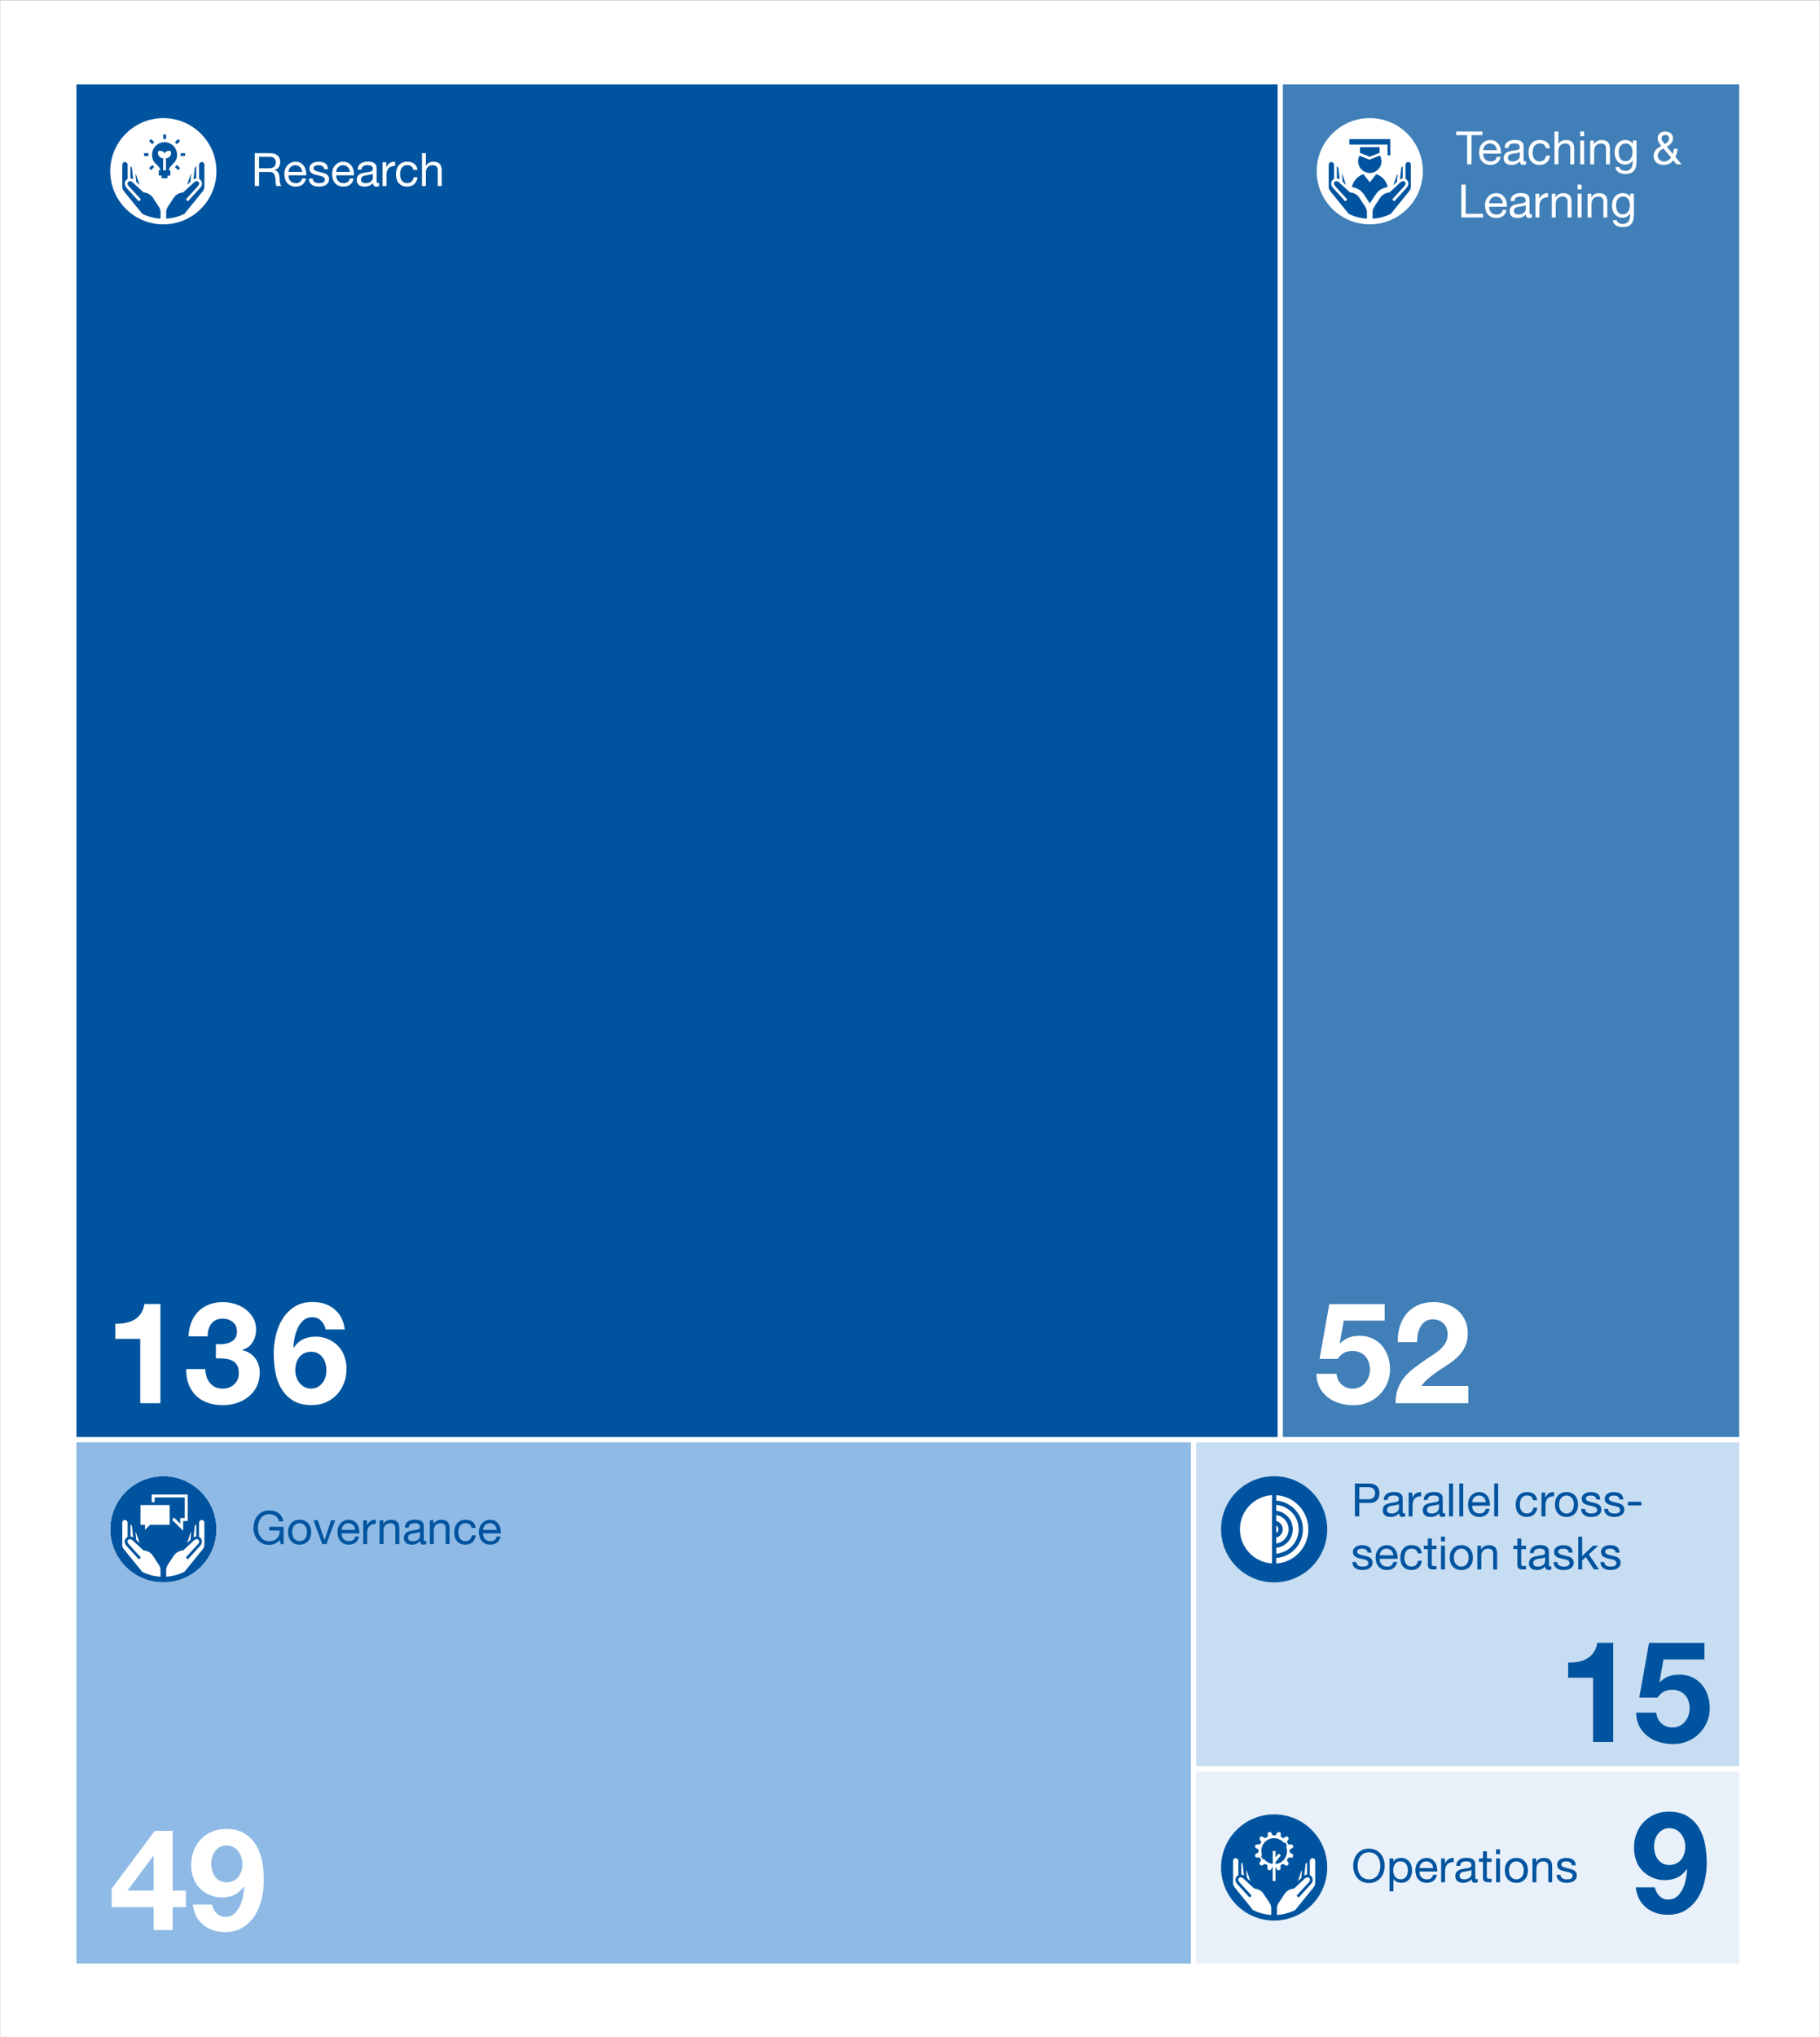 <?xml version="1.0" encoding="UTF-8"?>
<svg xmlns="http://www.w3.org/2000/svg" viewBox="0 0 640 716" width="790" height="884"><rect x="0" y="0" width="640" height="716" fill="#333333" stroke="none"/><g id="a"><rect x=".03" width="639.94" height="716" fill="#fff" stroke-width="0"/></g><g id="b"><path d="m420.64,690.13h190.93v-67.55h-190.93v67.55Zm27.41-52.44c10.31,0,18.67,8.36,18.67,18.67s-8.36,18.67-18.67,18.67-18.67-8.36-18.67-18.67,8.36-18.67,18.67-18.67Z" fill="#e8f1fa" stroke-width="0"/><path d="m611.57,506.92h-190.93v113.79h190.93v-113.79Zm-163.52,49.23c-10.31,0-18.67-8.36-18.67-18.67s8.36-18.67,18.67-18.67,18.67,8.36,18.67,18.67-8.36,18.67-18.67,18.67Z" fill="#c7ddf2" stroke-width="0"/><path d="m449.25,29.56H26.88v475.5h422.38V29.56ZM57.44,78.79c-10.31,0-18.67-8.36-18.67-18.67s8.36-18.67,18.67-18.67,18.67,8.36,18.67,18.67-8.36,18.67-18.67,18.67Z" fill="#00549f" stroke-width="0"/><path d="m76.11,537.49c0-10.31-8.36-18.67-18.67-18.67s-18.67,8.36-18.67,18.67,8.36,18.67,18.67,18.67,18.67-8.36,18.67-18.67Zm-7.75-.12l.04-.34c.08-.72.09-.83.31-1.05.09-.09.19-.16.3-.21v4.2c-.34.03-.66.16-.96.34.1-.91.23-2.14.32-2.95Zm-1.11,1.1c-.12,1.08-.24,2.27-.29,2.75-.03.03-.06.05-.08.08l-.14.13c-.13.13-.51.47-.95.88.44-1.25.96-2.78,1.08-3.15.1-.31.19-.53.38-.69Zm-13.91-13.2h12.65v9.32h-1.58s0,3.4,0,3.4l-3.47-3.41h-.21v-1.03h.63l2.02,1.98v-1.99s1.58,0,1.58,0v-7.25h-10.58v1.66h-1.03v-2.69Zm-5.33,13.89c.12.38.64,1.9,1.08,3.15-.44-.4-.81-.75-.95-.88l-.14-.13s-.05-.05-.08-.08c-.05-.48-.18-1.67-.29-2.75.18.16.28.38.38.69Zm-2.14-3.38c.11.05.21.11.3.21.21.22.23.32.31,1.05l.04.34c.09.81.22,2.04.32,2.95-.3-.18-.62-.31-.96-.34v-4.2Zm10.57,18.38c-2.3-.14-4.47-.74-6.42-1.71-.62-.76-1.28-1.57-1.66-2.04-.32-.4-.93-1.14-1.61-1.98-1.16-1.42-2.6-3.19-3.12-3.86-.63-.81-.63-1.15-.63-1.83v-7.47c0-.24.07-1.04.93-1.04.62,0,.95.65.95.91v5.03c-.59.29-1,.89-1.03,1.58-.03.88.54,1.49,1.27,2.27l.25.27c.87.95,3.44,3.77,3.44,3.77l.08-.07h0s.17-.16.17-.16l.08-.07.03-.03.02-.02.34-.31s-2.57-2.83-3.44-3.78l-.25-.27c-.67-.72-1.02-1.12-1.01-1.56.02-.47.4-.83.9-.83s1.18.65,1.57,1.04l.14.14c.4.39,2.81,2.59,2.92,2.68l.14.13h.19s.78.02,1.67.53c.95.56,1.22.98,2.11,2.38l.42.66c.46.7,1.59,2.07,1.55,3.25-.01.41,0,1.56,0,2.39Zm-3.65-18.24l-.2.19-1.6,1.57v-1.77h-.68s-.9,0-.9,0v-6.93h10.26v6.92h-6.89Zm13.72,14.48c-.38.48-1.04,1.29-1.66,2.04-1.96.97-4.13,1.58-6.42,1.71,0-.83,0-1.98,0-2.39-.03-1.18,1.09-2.56,1.55-3.25l.42-.66c.89-1.4,1.16-1.83,2.11-2.38.89-.52,1.66-.53,1.67-.53h.19s.14-.13.14-.13c.1-.09,2.52-2.29,2.92-2.68l.14-.14c.4-.39,1.06-1.04,1.57-1.04s.88.36.9.83c.02.45-.33.84-1.01,1.56l-.25.27c-.88.95-3.44,3.78-3.44,3.78l.34.31.02.02.03.03.08.07.17.16h0s.08.07.08.07c0,0,2.56-2.82,3.44-3.77l.25-.27c.73-.78,1.3-1.4,1.27-2.27-.03-.7-.44-1.29-1.03-1.58v-5.03c0-.27.33-.91.95-.91.86,0,.93.8.93,1.04v7.47c0,.68,0,1.02-.63,1.83-.52.67-1.96,2.44-3.12,3.86-.69.84-1.3,1.59-1.61,1.98Z" fill="#00549f" stroke-width="0"/><path d="m448.05,637.69c-10.31,0-18.67,8.36-18.67,18.67s8.36,18.67,18.67,18.67,18.67-8.36,18.67-18.67-8.36-18.67-18.67-18.67Zm10.92,18.56l.04-.34c.08-.72.09-.83.31-1.05.09-.09.19-.16.3-.21v4.2c-.34.03-.66.16-.96.34.1-.91.23-2.14.32-2.95Zm-1.49,1.79c.1-.31.19-.53.38-.69-.12,1.08-.24,2.27-.29,2.75-.03.03-.06.05-.08.08l-.14.13c-.13.13-.51.47-.95.88.44-1.25.96-2.78,1.08-3.15Zm-18.87,0c.12.38.64,1.9,1.08,3.15-.44-.4-.81-.75-.95-.88l-.14-.13s-.05-.05-.08-.08c-.05-.48-.18-1.67-.29-2.75.18.16.28.38.38.69Zm-2.14-3.38c.11.05.21.11.3.21.21.22.23.32.31,1.05l.04.34c.09.81.22,2.04.32,2.95-.3-.18-.62-.32-.96-.34v-4.2Zm10.57,18.38c-2.3-.14-4.47-.74-6.42-1.71-.62-.76-1.28-1.57-1.66-2.05-.32-.4-.93-1.14-1.61-1.98-1.16-1.42-2.6-3.19-3.12-3.86-.63-.81-.63-1.15-.63-1.83v-7.47c0-.24.07-1.04.93-1.04.62,0,.95.65.95.91v5.03c-.59.29-1,.89-1.03,1.58-.03.88.54,1.49,1.27,2.27l.25.27c.88.95,3.44,3.77,3.44,3.77l.08-.07h0s.17-.16.17-.16l.08-.07.03-.03.02-.02.34-.31s-2.57-2.83-3.44-3.78l-.25-.27c-.67-.72-1.02-1.12-1.01-1.56.02-.47.4-.83.9-.83s1.18.65,1.57,1.04l.14.14c.4.39,2.81,2.59,2.92,2.68l.14.13h.19s.78.02,1.67.53c.95.55,1.22.98,2.11,2.38l.42.66c.46.7,1.59,2.07,1.55,3.25-.01.41,0,1.56,0,2.39Zm1.49-16.82v4.89h-.99v-4.97c-.11.1-.24.22-.24.22-.05.33-.36.74-.69,1-.07-.02-.69-.19-.83-.23-.1-.3-.11-.97-.05-1.15l-.14-.44v-.02s.02,0,.02,0c-.24-.12-.48-.25-.7-.41-.16.03-.4.09-.4.09-.21.26-.69.46-1.09.51-.05-.05-.49-.51-.6-.62.07-.31.4-.89.54-1.01l.1-.45h0c-.15-.22-.28-.45-.4-.69-.15-.05-.38-.12-.38-.12-.31.12-.83.05-1.2-.1-.02-.07-.17-.69-.2-.83.21-.23.79-.58.97-.61l.31-.33s0-.05,0-.08c-.01-.24,0-.47.01-.71-.11-.12-.27-.29-.28-.3-.33-.05-.74-.36-.99-.68.02-.07.19-.69.23-.82.3-.1.97-.12,1.14-.06l.44-.14h.01c.11-.23.25-.46.39-.67-.03-.15-.09-.41-.09-.41-.26-.21-.46-.68-.52-1.09.05-.05.51-.5.61-.6.31.07.9.39,1.02.53l.45.09h.01s0,.02,0,.02c.22-.15.45-.28.7-.4.05-.15.13-.39.13-.39-.12-.31-.06-.82.09-1.2.07-.02.69-.18.83-.21.24.22.58.79.61.97l.34.31h0s.05.01.08,0c.24-.01.47,0,.7.01.12-.1.31-.28.31-.28.05-.33.36-.74.69-.99.07.02.69.2.82.24.1.3.11.97.05,1.14l.14.44h0c.22.12.44.25.65.39.15-.03.39-.09.39-.09.21-.26.68-.47,1.09-.53.05.05.5.51.6.61-.07.31-.39.9-.53,1.02l-.09.45c.15.22.28.45.4.69.15.05.38.12.38.12.31-.12.83-.06,1.21.09.02.07.18.69.21.83-.22.23-.78.58-.97.62l-.31.34h0s0,.07,0,.11c.01.23,0,.45,0,.67.1.12.29.33.3.33.33.05.74.36.99.68-.02.07-.19.69-.23.83-.3.09-.97.11-1.15.05l-.44.14h-.02s0-.02,0-.02c-.11.24-.25.46-.4.68.03.15.09.41.09.42.26.21.46.69.51,1.09-.05.05-.51.5-.62.6-.31-.07-.9-.4-1.02-.54l-.45-.1h0c-.22.14-.45.28-.69.39-.05.15-.13.4-.13.41.12.31.06.82-.09,1.21-.07.02-.69.18-.83.21-.24-.21-.58-.79-.62-.97l-.2-.18Zm13.95-2.08v7.47c0,.68,0,1.02-.63,1.83-.52.67-1.96,2.44-3.12,3.86-.69.84-1.3,1.59-1.61,1.98-.38.48-1.04,1.29-1.66,2.05-1.96.97-4.13,1.58-6.42,1.71,0-.83,0-1.98,0-2.39-.03-1.18,1.1-2.56,1.55-3.25l.42-.66c.89-1.4,1.16-1.83,2.11-2.38.89-.52,1.66-.53,1.67-.53h.19s.14-.13.14-.13c.1-.09,2.52-2.29,2.92-2.68l.14-.14c.4-.39,1.06-1.04,1.57-1.04s.88.36.9.83c.02.45-.33.84-1.01,1.56l-.25.27c-.88.95-3.44,3.78-3.44,3.78l.34.31.02.02.03.03.08.07.17.16h0s.08.07.08.07c0,0,2.56-2.82,3.44-3.77l.25-.27c.73-.78,1.3-1.4,1.27-2.27-.03-.7-.44-1.29-1.03-1.58v-5.03c0-.27.33-.91.95-.91.86,0,.93.8.93,1.04Z" fill="#00549f" stroke-width="0"/><path d="m452.25,648.98l.36-.21-.71-1.26-.39.22c-1.38-1.68-3.78-2.19-5.71-1.1-1.93,1.09-2.74,3.41-2.01,5.46l-.39.22.71,1.26.37-.21c.77,1.01,1.89,1.63,3.08,1.78v-4.57h.99v2.28l1.09-1.37.77.62-1.86,2.33v.72c.6-.06,1.19-.24,1.75-.55,1.98-1.11,2.78-3.53,1.96-5.62Z" fill="#00549f" stroke-width="0"/><path d="m429.38,537.49c0,10.31,8.36,18.67,18.67,18.67s18.67-8.36,18.67-18.67-8.36-18.67-18.67-18.67-18.67,8.36-18.67,18.67Zm19.42,12.01v-1.92c5.23-.38,9.37-4.76,9.37-10.08s-4.14-9.7-9.37-10.08v-1.92c6.3.39,11.28,5.61,11.28,12.01s-4.99,11.62-11.28,12.01Zm0-13.32c.46.26.77.75.77,1.32s-.31,1.06-.77,1.32v-2.63Zm0,4.23c1.3-.33,2.26-1.51,2.26-2.91s-.96-2.58-2.26-2.91v-2.1c2.44.36,4.32,2.47,4.32,5.01s-1.88,4.65-4.32,5.01v-2.1Zm0,3.6c3.27-.37,5.81-3.15,5.81-6.52s-2.55-6.14-5.81-6.52v-2.07c4.4.38,7.87,4.08,7.87,8.58s-3.47,8.2-7.87,8.58v-2.07Zm-12.78-6.52c0-6.39,4.99-11.62,11.28-12.01v24.01c-6.3-.39-11.28-5.61-11.28-12.01Z" fill="#00549f" stroke-width="0"/><polygon points="485.14 53.64 485.13 51.65 478.23 51.67 478.23 53.67 481.66 55.03 485.14 53.64" fill="#00549f" stroke-width="0"/><polygon points="487.93 54.53 488.88 54.53 488.88 48.83 488.85 48.83 488.85 48.82 474.49 48.82 474.49 50.74 487.93 50.74 487.93 54.53" fill="#00549f" stroke-width="0"/><path d="m477.59,56.62h0c0,2.27,1.84,4.1,4.1,4.1s4.1-1.84,4.1-4.1c0-.74-.2-1.43-.55-2.03l-3.67,1.46-3.49-1.38c-.32.58-.5,1.24-.5,1.95Z" fill="#00549f" stroke-width="0"/><path d="m475.38,65.65c.5.09,1.45.31,2.23.76,1.37.8,1.84,1.54,2.78,3.02l.41.64c.06.1.14.21.23.33.2.29.44.62.66.99.23-.37.46-.7.66-.99.09-.12.17-.24.22-.31l.42-.65c.94-1.49,1.42-2.23,2.78-3.03.78-.45,1.73-.68,2.23-.77-.47-2.1-1.97-3.76-3.96-4.49h0s-.04-.01-.06-.02l-2.28,2.87-2.28-2.87s-.04.01-.06.02h0c-1.99.73-3.49,2.39-3.96,4.49Z" fill="#00549f" stroke-width="0"/><path d="m493.25,62.62v-4.2c-.11.05-.21.11-.3.21-.03.03-.05.05-.07.08-.02.02-.03.04-.04.06,0,.01-.02.03-.02.04-.03.05-.05.11-.07.19,0,.02,0,.04-.01.06,0,.03-.01.07-.02.1-.02.13-.04.29-.06.52l-.04.34c-.06.51-.13,1.18-.2,1.83-.01.13-.03.26-.04.39,0,.06-.01.13-.02.19-.02.19-.04.37-.06.54.11-.07.23-.13.35-.18.2-.09.4-.14.62-.16Z" fill="#00549f" stroke-width="0"/><path d="m490.74,64.3s.07-.06.1-.09c.03-.03.06-.05.08-.08.01-.01.02-.02.03-.03.01,0,.02-.02.03-.03l.14-.13s.05-.05.08-.08c.03-.24.07-.66.12-1.15,0-.06.01-.12.02-.19.01-.1.02-.19.03-.29.01-.1.02-.2.03-.3,0-.07.01-.14.02-.2,0-.07.01-.14.02-.2.01-.14.03-.27.04-.41-.07.06-.13.13-.18.21-.02.03-.03.05-.05.08-.04.08-.08.18-.12.29-.01.04-.02.07-.04.11-.12.38-.64,1.9-1.08,3.15.22-.2.42-.39.59-.54.04-.04.08-.07.12-.11Z" fill="#00549f" stroke-width="0"/><path d="m488.61,67.59h-.19s-.78.02-1.67.53c-.95.55-1.22.98-2.11,2.38l-.42.66c-.46.7-1.59,2.07-1.55,3.25.01.41,0,1.56,0,2.39,2.3-.14,4.47-.74,6.42-1.71.62-.76,1.28-1.57,1.66-2.05.32-.4.93-1.14,1.61-1.98,1.16-1.42,2.6-3.19,3.12-3.86.63-.81.63-1.15.63-1.83v-7.47c0-.24-.07-1.04-.93-1.04-.62,0-.95.65-.95.91v5.03c.59.29,1,.89,1.03,1.58.03.88-.54,1.49-1.27,2.27l-.25.27c-.88.95-3.44,3.77-3.44,3.77l-.08-.07h0s-.17-.16-.17-.16l-.08-.07-.03-.03-.02-.02-.34-.31s2.57-2.83,3.44-3.78l.25-.27c.67-.72,1.02-1.12,1.01-1.56-.02-.47-.4-.83-.9-.83s-1.18.65-1.57,1.04l-.14.14c-.4.39-2.81,2.59-2.92,2.68l-.14.13Z" fill="#00549f" stroke-width="0"/><path d="m470.73,62.78c.12.05.23.11.35.18-.01-.11-.02-.23-.04-.36-.01-.12-.03-.25-.04-.38-.01-.13-.03-.26-.04-.39-.07-.65-.14-1.32-.2-1.83l-.04-.34c-.02-.23-.04-.39-.06-.52,0-.04-.01-.07-.02-.1,0-.02,0-.04-.01-.06,0-.02-.01-.04-.02-.05,0-.02-.01-.03-.02-.05,0,0,0-.02,0-.02,0-.01-.01-.03-.02-.04,0,0,0-.01-.01-.02,0,0-.01-.02-.02-.03,0,0-.01-.02-.02-.02,0,0-.01-.01-.02-.02,0,0-.01-.02-.02-.02-.01-.01-.02-.03-.03-.04s-.02-.03-.04-.04c-.02-.02-.03-.03-.05-.05-.05-.05-.11-.09-.17-.12-.03-.01-.05-.03-.08-.04v4.2c.13.01.25.04.38.07.08.02.16.05.24.09Z" fill="#00549f" stroke-width="0"/><path d="m471.89,61.3s0,.01,0,.02c.01.1.02.2.03.3,0,.07.01.13.02.19,0,.04,0,.07.01.11,0,.06.01.13.02.19,0,.04,0,.07.01.11,0,.03,0,.07.01.1,0,.07.01.13.02.19,0,.06.01.13.02.19,0,.06.01.12.02.18.04.41.08.76.1.97.03.03.06.05.08.08l.14.13c.13.13.51.47.95.88-.04-.12-.08-.24-.12-.36-.06-.16-.11-.33-.17-.49-.03-.08-.06-.16-.08-.24-.03-.08-.06-.16-.08-.24-.03-.08-.05-.16-.08-.24s-.05-.15-.08-.23c-.04-.11-.08-.22-.11-.32-.01-.03-.02-.07-.03-.1-.02-.07-.05-.13-.07-.19-.03-.09-.06-.18-.09-.26-.02-.05-.04-.1-.05-.15-.05-.14-.08-.25-.11-.32-.06-.2-.12-.35-.2-.48-.03-.05-.07-.1-.11-.14-.02-.02-.04-.04-.06-.06h0s0,0,0,0c0,.06.01.13.02.19Z" fill="#00549f" stroke-width="0"/><path d="m470.99,71.06c.69.84,1.3,1.59,1.61,1.98.38.48,1.04,1.29,1.66,2.05,1.96.97,4.13,1.58,6.42,1.71,0-.83,0-1.98,0-2.39.03-1.18-1.1-2.56-1.55-3.25l-.42-.66c-.89-1.4-1.16-1.83-2.11-2.38-.89-.52-1.66-.53-1.67-.53h-.19s-.14-.13-.14-.13c-.1-.09-2.52-2.29-2.92-2.68l-.14-.14c-.4-.39-1.06-1.04-1.57-1.04s-.88.36-.9.83c-.02.45.33.84,1.01,1.56l.25.27c.88.95,3.44,3.78,3.44,3.78l-.34.31-.02.02-.03.03-.08.07-.17.16h0s-.08.07-.08.07c0,0-2.56-2.82-3.44-3.77l-.25-.27c-.73-.78-1.3-1.4-1.27-2.27.03-.7.44-1.29,1.03-1.58v-5.03c0-.26-.33-.91-.95-.91-.86,0-.93.8-.93,1.04v7.47c0,.68,0,1.02.63,1.83.52.67,1.96,2.44,3.12,3.86Z" fill="#00549f" stroke-width="0"/><polygon points="61.51 58.61 62.07 59.17 62.63 59.73 63.32 59.03 62.77 58.47 62.21 57.92 61.51 58.61" fill="#00549f" stroke-width="0"/><rect x="57.42" y="47.2" width=".99" height="1.57" fill="#00549f" stroke-width="0"/><rect x="63.52" y="53.77" width="1.57" height=".99" fill="#00549f" stroke-width="0"/><rect x="50.64" y="53.77" width="1.57" height=".99" fill="#00549f" stroke-width="0"/><polygon points="53.52 50.62 54.22 49.92 53.66 49.36 53.1 48.81 52.41 49.5 52.96 50.06 53.52 50.62" fill="#00549f" stroke-width="0"/><polygon points="62.63 50.2 63.32 49.5 62.63 48.81 61.93 49.5 61.52 49.92 62.21 50.62 62.63 50.2" fill="#00549f" stroke-width="0"/><polygon points="53.8 59.03 54.22 58.61 53.52 57.92 53.1 58.33 52.41 59.03 53.1 59.72 53.8 59.03" fill="#00549f" stroke-width="0"/><path d="m58.9,61.67h1v-1.87h-.53c.03-.23.09-.43.17-.62.08-.19.17-.36.28-.52.22-.32.5-.6.8-.9.05-.05.1-.1.15-.15.15-.15.29-.3.44-.46.57-.65,1.06-1.48,1.06-2.84,0-.53-.1-1.03-.27-1.5-.37-1.02-1.1-1.86-2.04-2.37-.16-.09-.32-.16-.49-.23-.23-.09-.47-.17-.72-.22-.29-.06-.58-.09-.89-.09h0c-1.9,0-3.52,1.21-4.13,2.9-.17.47-.27.97-.27,1.5,0,.5.06.92.15,1.29s.23.69.4.96c.32.55.75.95,1.15,1.33.29.27.55.53.77.82.21.3.37.64.44,1.07h-.53v1.87h1v.93h2.06v-.93Zm-.54-1.87h-.99v-4.23c-.48,0-.94-.2-1.28-.54-.47-.47-.65-1.16-.48-1.8l.05-.17.17-.05c.64-.17,1.33.01,1.8.48.09.09.17.19.23.29.07-.1.14-.2.23-.29.47-.47,1.16-.65,1.8-.48l.17.05.05.17c.17.65-.01,1.34-.48,1.8-.34.34-.8.53-1.28.54v4.23Z" fill="#00549f" stroke-width="0"/><path d="m69.01,58.41c-.11.05-.21.11-.3.21-.21.22-.23.32-.31,1.05l-.04.34c-.09.81-.22,2.04-.32,2.95.3-.18.62-.31.96-.34v-4.2Z" fill="#00549f" stroke-width="0"/><path d="m66.88,63.93s.05-.05.08-.08c.05-.48.18-1.67.29-2.75-.18.16-.28.38-.38.69-.12.38-.64,1.9-1.08,3.15.44-.4.81-.75.95-.88l.14-.13Z" fill="#00549f" stroke-width="0"/><path d="m70,57.77v5.03c.59.29,1,.89,1.03,1.58.03.88-.54,1.49-1.27,2.27l-.25.27c-.87.95-3.44,3.77-3.44,3.77l-.08-.07h0s-.17-.16-.17-.16l-.08-.07-.03-.03-.02-.02-.34-.31s2.57-2.83,3.44-3.78l.25-.27c.67-.72,1.02-1.12,1.01-1.56-.02-.47-.4-.83-.9-.83s-1.18.65-1.57,1.04l-.14.14c-.4.39-2.81,2.59-2.92,2.68l-.14.13h-.19s-.78.02-1.67.53c-.95.55-1.22.98-2.11,2.38l-.42.66c-.46.7-1.59,2.07-1.55,3.25.01.41,0,1.56,0,2.39,2.3-.14,4.47-.74,6.42-1.71.62-.76,1.28-1.57,1.66-2.04.32-.4.93-1.14,1.61-1.98,1.16-1.42,2.6-3.19,3.12-3.85.63-.81.63-1.15.63-1.83v-7.47c0-.24-.07-1.04-.93-1.04-.62,0-.95.65-.95.91Z" fill="#00549f" stroke-width="0"/><path d="m46.52,60l-.04-.34c-.08-.72-.09-.83-.31-1.05-.09-.09-.19-.16-.3-.21v4.2c.34.03.66.16.96.34-.1-.91-.23-2.14-.32-2.95Z" fill="#00549f" stroke-width="0"/><path d="m48,63.93l.14.13c.13.13.51.47.95.88-.44-1.25-.96-2.78-1.08-3.15-.1-.31-.19-.53-.38-.69.12,1.08.24,2.27.29,2.75.03.03.06.05.08.08Z" fill="#00549f" stroke-width="0"/><path d="m54.9,71.16l-.42-.66c-.89-1.4-1.16-1.83-2.11-2.38-.89-.52-1.66-.53-1.67-.53h-.19s-.14-.13-.14-.13c-.1-.09-2.52-2.29-2.92-2.68l-.14-.14c-.4-.39-1.06-1.04-1.57-1.04s-.88.36-.9.83c-.02.45.33.84,1.01,1.56l.25.27c.88.95,3.44,3.78,3.44,3.78l-.34.31-.02.02-.03.03-.08.07-.17.16h0s-.08.07-.08.07c0,0-2.56-2.82-3.44-3.77l-.25-.27c-.73-.78-1.3-1.4-1.27-2.27.03-.7.44-1.29,1.03-1.58v-5.03c0-.27-.33-.91-.95-.91-.86,0-.93.8-.93,1.04v7.47c0,.68,0,1.02.63,1.83.52.67,1.96,2.44,3.12,3.85.69.84,1.3,1.59,1.61,1.98.38.48,1.04,1.29,1.66,2.04,1.96.97,4.13,1.58,6.42,1.71,0-.83,0-1.98,0-2.39.03-1.18-1.09-2.56-1.55-3.25Z" fill="#00549f" stroke-width="0"/><path d="m451.12,505.05h160.45V29.56h-160.45v475.5Zm30.56-463.61c10.31,0,18.67,8.36,18.67,18.67s-8.36,18.67-18.67,18.67-18.67-8.36-18.67-18.67,8.36-18.67,18.67-18.67Z" fill="#407fb7" stroke-width="0"/><path d="m492.33,62.56c-.01.14-.03.27-.04.4h0c.01-.13.03-.26.04-.4Z" fill="#407fb7" stroke-width="0"/><path d="m492.46,62.86c-.06.03-.11.06-.17.1h0c.06-.03.11-.07.17-.1Z" fill="#407fb7" stroke-width="0"/><path d="m418.77,506.92H26.88v183.21h391.89v-183.21Zm-361.33,49.23c-10.31,0-18.67-8.36-18.67-18.67s8.36-18.67,18.67-18.67,18.67,8.36,18.67,18.67-8.36,18.67-18.67,18.67Z" fill="#8ebae5" stroke-width="0"/></g><g id="c"><path d="m56.39,493.16h-7.07v-22.6h-8.76v-5.33c1.23.03,2.41-.06,3.56-.27,1.15-.22,2.18-.6,3.11-1.15.93-.55,1.7-1.27,2.32-2.17.61-.9,1.02-2.01,1.22-3.34h5.63v34.85Z" fill="#fff" stroke-width="0"/><path d="m75.91,472.4c.76.07,1.58.07,2.44,0,.86-.07,1.67-.26,2.42-.57.75-.31,1.36-.77,1.84-1.37.48-.6.72-1.39.72-2.39,0-1.49-.5-2.64-1.49-3.44-1-.8-2.14-1.19-3.44-1.19-1.79,0-3.15.59-4.06,1.77-.91,1.18-1.35,2.66-1.32,4.46h-6.72c.07-1.79.39-3.43.97-4.9.58-1.48,1.39-2.75,2.44-3.81,1.05-1.06,2.3-1.88,3.76-2.46,1.46-.58,3.09-.87,4.88-.87,1.39,0,2.79.21,4.18.62,1.39.42,2.65,1.04,3.76,1.87,1.11.83,2.02,1.84,2.71,3.04.7,1.19,1.05,2.57,1.05,4.13,0,1.66-.41,3.15-1.22,4.46-.81,1.31-2.03,2.2-3.66,2.66v.1c1.92.43,3.44,1.37,4.53,2.81,1.1,1.44,1.64,3.15,1.64,5.1,0,1.83-.36,3.45-1.07,4.88s-1.67,2.62-2.86,3.58c-1.19.96-2.57,1.7-4.13,2.22-1.56.51-3.19.77-4.88.77-1.96,0-3.74-.28-5.35-.85-1.61-.56-2.98-1.39-4.11-2.49-1.13-1.1-2-2.43-2.61-4.01-.61-1.58-.9-3.36-.87-5.35h6.72c.03.96.18,1.86.45,2.69.27.83.65,1.55,1.15,2.17.5.61,1.12,1.1,1.87,1.47.75.37,1.63.55,2.66.55,1.59,0,2.94-.5,4.03-1.49,1.1-1,1.64-2.32,1.64-3.98,0-1.33-.26-2.34-.77-3.04-.52-.7-1.17-1.2-1.97-1.52-.8-.31-1.67-.5-2.61-.55s-1.85-.07-2.71-.07v-4.98Z" fill="#fff" stroke-width="0"/><path d="m114.54,467.27c-.23-1.16-.76-2.17-1.59-3.04-.83-.86-1.86-1.29-3.09-1.29-1.29,0-2.36.37-3.19,1.12-.83.75-1.49,1.66-1.99,2.74-.5,1.08-.86,2.23-1.1,3.46-.23,1.23-.37,2.32-.4,3.29l.1.1c.96-1.39,2.09-2.39,3.39-2.99,1.29-.6,2.79-.9,4.48-.9,1.49,0,2.95.32,4.38.97,1.43.65,2.64,1.52,3.63,2.61.93,1.06,1.61,2.27,2.04,3.63.43,1.36.65,2.74.65,4.13,0,1.79-.3,3.46-.9,5-.6,1.54-1.43,2.89-2.49,4.03-1.06,1.15-2.34,2.05-3.83,2.71s-3.15,1-4.98,1c-2.66,0-4.84-.52-6.55-1.57-1.71-1.05-3.08-2.42-4.11-4.13-1.03-1.71-1.74-3.64-2.14-5.8-.4-2.16-.6-4.33-.6-6.52s.25-4.27.75-6.45c.5-2.17,1.29-4.13,2.39-5.88,1.1-1.74,2.51-3.16,4.23-4.26,1.73-1.1,3.83-1.64,6.32-1.64,3.02,0,5.56.84,7.62,2.51,2.06,1.68,3.29,4.06,3.68,7.14h-6.72Zm-5.08,7.82c-.96,0-1.79.17-2.49.52-.7.35-1.28.82-1.74,1.42-.47.6-.81,1.29-1.05,2.07-.23.78-.35,1.6-.35,2.46,0,.8.12,1.59.37,2.36.25.78.61,1.48,1.1,2.09.48.61,1.07,1.1,1.77,1.47.7.37,1.49.55,2.39.55.83,0,1.58-.18,2.24-.55.66-.36,1.23-.85,1.69-1.44.46-.6.81-1.28,1.05-2.04.23-.76.35-1.54.35-2.34s-.11-1.63-.32-2.42c-.22-.78-.54-1.48-.97-2.09-.43-.61-.99-1.11-1.67-1.49-.68-.38-1.47-.57-2.36-.57Z" fill="#fff" stroke-width="0"/><path d="m89.58,53.77h5.44c1.09,0,1.95.27,2.57.82.63.54.94,1.28.94,2.21,0,.7-.16,1.32-.48,1.84-.32.53-.83.89-1.53,1.08v.03c.33.06.61.17.82.32.21.15.38.33.51.54s.22.45.28.7c.05.26.1.53.13.81.02.28.04.57.06.87s.04.58.08.86c.04.27.1.54.18.79s.2.48.36.67h-1.72c-.11-.12-.18-.28-.22-.49-.04-.2-.06-.43-.07-.69s-.02-.53-.03-.82c-.01-.29-.04-.58-.1-.86-.04-.28-.1-.55-.16-.8-.06-.25-.17-.47-.31-.66-.14-.19-.33-.34-.56-.45-.23-.11-.53-.17-.9-.17h-3.75v4.94h-1.54v-11.55Zm4.74,5.32c.36,0,.7-.03,1.02-.08.32-.05.61-.16.85-.32s.44-.37.58-.63c.15-.26.22-.61.22-1.03,0-.57-.16-1.04-.49-1.42-.32-.37-.85-.56-1.57-.56h-3.82v4.03h3.2Z" fill="#fff" stroke-width="0"/><path d="m107.59,62.67c-.18.93-.59,1.63-1.22,2.12-.63.49-1.42.73-2.37.73-.67,0-1.25-.11-1.74-.33-.49-.22-.91-.53-1.24-.91-.34-.39-.59-.85-.75-1.39-.17-.54-.26-1.13-.28-1.76,0-.63.1-1.21.29-1.74.19-.53.47-1,.82-1.38s.77-.69,1.25-.91c.48-.22,1.01-.32,1.58-.32.74,0,1.36.15,1.85.46s.88.7,1.18,1.17c.3.47.5.99.61,1.55s.16,1.1.14,1.6h-6.26c-.01.37.03.71.13,1.04.1.33.25.62.47.87.22.25.49.46.83.61.33.15.73.23,1.18.23.57,0,1.05-.13,1.42-.4s.63-.68.74-1.23h1.38Zm-1.34-2.33c-.02-.32-.09-.63-.22-.92-.12-.29-.29-.54-.5-.75-.21-.21-.46-.38-.75-.5-.29-.12-.6-.19-.94-.19-.36,0-.68.06-.96.19-.29.12-.53.29-.74.51-.21.22-.37.47-.49.75-.12.29-.19.59-.21.91h4.81Z" fill="#fff" stroke-width="0"/><path d="m109.97,62.69c.01.31.08.57.21.78.13.21.3.37.51.49s.45.21.71.27c.26.05.54.08.82.08.22,0,.44-.02.68-.05s.46-.09.66-.18c.2-.09.36-.21.49-.38s.19-.38.19-.64-.08-.49-.23-.66c-.16-.17-.36-.3-.61-.41s-.54-.2-.87-.27c-.33-.07-.67-.14-1.01-.22-.35-.08-.68-.17-1-.27s-.62-.25-.87-.42c-.26-.17-.47-.39-.62-.66s-.23-.6-.23-1c0-.42.09-.78.28-1.08.19-.3.43-.55.73-.74.3-.19.63-.33,1-.42.37-.09.74-.14,1.11-.14.46,0,.9.04,1.3.12.4.08.76.22,1.07.42.31.2.55.47.74.81.18.34.29.76.32,1.27h-1.38c-.02-.27-.09-.49-.22-.67-.12-.18-.27-.32-.45-.43-.18-.11-.38-.19-.6-.23s-.44-.07-.67-.07c-.21,0-.41.02-.62.05-.21.03-.4.09-.57.17-.17.08-.31.19-.42.33-.11.14-.16.31-.16.52,0,.25.08.45.25.6.17.15.38.28.64.38s.55.19.87.26c.32.07.65.14.97.22.35.08.68.17,1.01.27s.62.25.87.43c.25.18.46.4.61.67s.23.6.23,1c0,.5-.11.91-.32,1.25-.21.34-.49.61-.83.81-.34.2-.72.35-1.15.44-.43.09-.85.13-1.27.13-.48,0-.92-.05-1.33-.15-.42-.1-.78-.26-1.11-.49s-.58-.51-.78-.87c-.19-.36-.3-.8-.32-1.32h1.38Z" fill="#fff" stroke-width="0"/><path d="m124.37,62.67c-.18.93-.59,1.63-1.22,2.12-.63.49-1.42.73-2.37.73-.67,0-1.25-.11-1.74-.33-.49-.22-.91-.53-1.24-.91-.34-.39-.59-.85-.75-1.39-.17-.54-.26-1.13-.28-1.76,0-.63.1-1.21.29-1.74.19-.53.47-1,.82-1.38s.77-.69,1.25-.91c.48-.22,1.01-.32,1.58-.32.74,0,1.36.15,1.85.46s.88.7,1.18,1.17c.3.47.5.99.61,1.55s.16,1.1.14,1.6h-6.26c-.01.37.03.71.13,1.04.1.33.25.62.47.87.22.25.49.46.83.61.33.15.73.23,1.18.23.57,0,1.05-.13,1.42-.4s.63-.68.74-1.23h1.38Zm-1.34-2.33c-.02-.32-.09-.63-.22-.92-.12-.29-.29-.54-.5-.75-.21-.21-.46-.38-.75-.5-.29-.12-.6-.19-.94-.19-.36,0-.68.06-.96.19-.29.12-.53.29-.74.51-.21.22-.37.47-.49.75-.12.29-.19.59-.21.91h4.81Z" fill="#fff" stroke-width="0"/><path d="m133.32,65.29c-.25.15-.58.23-.99.23-.36,0-.64-.1-.85-.31-.21-.2-.32-.53-.32-.99-.38.45-.82.78-1.32.99-.5.21-1.04.31-1.63.31-.38,0-.74-.04-1.08-.13-.34-.09-.63-.22-.88-.41s-.44-.43-.59-.73c-.15-.3-.22-.66-.22-1.08,0-.47.08-.86.24-1.17.16-.3.38-.54.64-.73.26-.18.57-.33.91-.43s.69-.19,1.04-.25c.38-.08.74-.13,1.08-.17.34-.04.64-.09.9-.16.26-.07.46-.17.62-.31.15-.13.23-.33.23-.59,0-.3-.06-.54-.17-.73s-.26-.32-.44-.42-.38-.16-.6-.19c-.22-.03-.44-.05-.66-.05-.58,0-1.07.11-1.46.33-.39.22-.6.64-.63,1.25h-1.38c.02-.52.13-.96.32-1.31.19-.36.45-.64.78-.87.32-.22.7-.38,1.12-.48s.86-.15,1.33-.15c.38,0,.75.03,1.12.08.37.05.71.16,1.01.33.3.17.54.4.73.7.18.3.27.7.27,1.18v4.3c0,.32.02.56.06.71.04.15.16.23.38.23.13,0,.27-.03.42-.08v1.07Zm-2.23-4.29c-.13.1-.29.17-.49.23-.19.05-.4.1-.61.14-.22.04-.44.07-.69.1-.24.03-.48.06-.7.11s-.44.1-.65.16c-.21.06-.38.15-.53.27-.15.11-.27.26-.36.43-.09.17-.14.39-.14.65,0,.23.05.42.14.57.09.16.21.28.36.38.15.1.32.17.51.21.19.04.4.06.62.06.45,0,.84-.06,1.17-.19.32-.12.59-.28.79-.47.21-.19.36-.39.45-.61s.15-.43.15-.62v-1.41Z" fill="#fff" stroke-width="0"/><path d="m134.55,56.96h1.29v1.76h.03c.33-.68.74-1.18,1.23-1.5.49-.32,1.1-.47,1.84-.45v1.46c-.55,0-1.02.08-1.41.23-.39.15-.7.37-.94.66-.24.29-.41.65-.52,1.07-.11.42-.16.9-.16,1.42v3.72h-1.38v-8.37Z" fill="#fff" stroke-width="0"/><path d="m145.37,59.64c-.11-.53-.34-.94-.69-1.23-.35-.29-.81-.44-1.38-.44-.5,0-.91.09-1.25.27-.33.18-.6.43-.8.73-.2.3-.34.65-.43,1.04-.09.39-.13.8-.13,1.22,0,.39.05.77.14,1.13s.23.69.43.98c.19.29.45.52.75.69.31.17.68.26,1.12.26.67,0,1.2-.18,1.59-.54.39-.36.63-.86.71-1.5h1.41c-.15,1.02-.54,1.82-1.17,2.4-.63.57-1.47.86-2.52.86-.64,0-1.2-.1-1.69-.32-.49-.21-.9-.5-1.23-.88s-.58-.83-.74-1.35c-.17-.52-.25-1.1-.25-1.72s.08-1.21.24-1.76c.16-.54.41-1.02.74-1.42.33-.4.74-.72,1.23-.95.49-.23,1.07-.35,1.74-.35.47,0,.92.06,1.33.17.42.11.78.29,1.11.53.32.24.58.54.78.9s.33.79.38,1.29h-1.42Z" fill="#fff" stroke-width="0"/><path d="m148.38,53.77h1.38v4.42h.03c.11-.25.26-.46.46-.65.2-.18.42-.33.66-.44.24-.11.49-.2.75-.25.26-.05.52-.08.77-.08.55,0,1.01.08,1.38.23.37.15.66.36.89.63s.39.59.48.96c.09.37.14.78.14,1.24v5.5h-1.38v-5.66c0-.52-.15-.93-.45-1.23-.3-.3-.72-.45-1.25-.45-.42,0-.78.06-1.09.19-.31.13-.56.31-.77.55-.21.24-.36.52-.46.83-.1.32-.15.67-.15,1.04v4.72h-1.38v-11.55Z" fill="#fff" stroke-width="0"/><path d="m486.91,464.14h-14.39l-1.39,7.92.1.1c.96-.96,1.99-1.65,3.09-2.07,1.1-.41,2.34-.62,3.73-.62,1.73,0,3.25.32,4.58.95,1.33.63,2.45,1.48,3.36,2.54.91,1.06,1.61,2.32,2.09,3.76.48,1.44.72,2.98.72,4.61,0,1.79-.35,3.46-1.05,5-.7,1.54-1.64,2.88-2.81,4.01-1.18,1.13-2.55,2.01-4.11,2.64-1.56.63-3.22.93-4.98.9-1.69,0-3.31-.23-4.85-.7s-2.91-1.16-4.11-2.09c-1.19-.93-2.15-2.08-2.86-3.46-.71-1.38-1.09-2.98-1.12-4.8h7.07c.17,1.56.77,2.82,1.82,3.78,1.05.96,2.35,1.44,3.91,1.44.93,0,1.76-.18,2.49-.55.73-.36,1.36-.86,1.89-1.49.53-.63.94-1.35,1.22-2.17.28-.81.42-1.65.42-2.51s-.13-1.74-.4-2.54c-.27-.8-.66-1.49-1.19-2.09-.53-.6-1.17-1.06-1.92-1.39-.75-.33-1.59-.5-2.51-.5-1.26,0-2.29.22-3.09.67-.8.45-1.54,1.15-2.24,2.12h-6.37l3.44-19.27h19.47v5.83Z" fill="#fff" stroke-width="0"/><path d="m491.54,471.71c-.07-1.99.17-3.84.7-5.55.53-1.71,1.33-3.2,2.39-4.48,1.06-1.28,2.4-2.27,4.01-2.99,1.61-.71,3.46-1.07,5.55-1.07,1.59,0,3.11.25,4.56.75,1.44.5,2.71,1.21,3.81,2.14,1.1.93,1.97,2.08,2.61,3.44.65,1.36.97,2.89.97,4.58,0,1.29-.17,2.46-.5,3.51-.33,1.05-.78,1.98-1.34,2.81-.56.83-1.22,1.59-1.97,2.29-.75.7-1.55,1.34-2.41,1.94-.86.6-1.75,1.19-2.66,1.77-.91.58-1.81,1.19-2.69,1.82-.88.63-1.73,1.3-2.54,2.02-.81.71-1.54,1.52-2.17,2.41h16.48v6.07h-25.59c0-2.02.29-3.78.87-5.28.58-1.49,1.37-2.83,2.36-4.01,1-1.18,2.17-2.27,3.51-3.26,1.34-1,2.76-2.01,4.26-3.04.76-.53,1.58-1.07,2.44-1.62.86-.55,1.65-1.15,2.36-1.82.71-.66,1.31-1.41,1.79-2.24.48-.83.72-1.78.72-2.84,0-1.66-.49-2.97-1.47-3.93-.98-.96-2.23-1.44-3.76-1.44-1.06,0-1.94.25-2.64.75-.7.5-1.26,1.13-1.69,1.89-.43.76-.74,1.62-.92,2.56-.18.95-.27,1.88-.27,2.81h-6.77Z" fill="#fff" stroke-width="0"/><path d="m515.91,47.43h-3.85v-1.29h9.24v1.29h-3.85v10.26h-1.54v-10.26Z" fill="#fff" stroke-width="0"/><path d="m527.71,55.04c-.18.93-.59,1.63-1.22,2.12s-1.42.73-2.37.73c-.67,0-1.25-.11-1.74-.33-.49-.22-.91-.53-1.24-.91-.34-.39-.59-.85-.75-1.39s-.26-1.13-.28-1.76c0-.63.1-1.21.29-1.74.19-.53.47-1,.82-1.38.35-.39.77-.69,1.25-.91s1.01-.32,1.58-.32c.74,0,1.36.15,1.85.46.49.31.88.7,1.18,1.17.3.47.5.99.61,1.55.11.56.16,1.1.14,1.6h-6.26c-.01.37.03.71.13,1.04s.25.62.47.87c.22.25.49.46.83.61.33.15.73.23,1.18.23.57,0,1.05-.13,1.42-.4.38-.27.63-.68.74-1.23h1.38Zm-1.34-2.33c-.02-.32-.09-.63-.22-.92-.12-.29-.29-.54-.5-.75s-.46-.38-.75-.5c-.29-.12-.6-.19-.94-.19-.36,0-.68.06-.96.19-.29.12-.53.29-.74.51-.21.22-.37.47-.49.75-.12.29-.19.59-.21.91h4.81Z" fill="#fff" stroke-width="0"/><path d="m536.65,57.66c-.25.15-.58.23-.99.23-.36,0-.64-.1-.85-.31-.21-.21-.32-.53-.32-.99-.38.45-.82.78-1.32.99-.5.2-1.04.31-1.63.31-.38,0-.74-.04-1.08-.13-.34-.09-.63-.22-.88-.41-.25-.19-.44-.43-.59-.73-.15-.3-.22-.66-.22-1.08,0-.47.08-.86.24-1.17.16-.3.38-.54.64-.73s.57-.33.91-.43.69-.19,1.04-.25c.38-.08.74-.13,1.08-.17.34-.04.64-.09.9-.16.26-.07.46-.17.62-.31.15-.13.23-.33.23-.59,0-.3-.06-.54-.17-.73-.11-.18-.26-.32-.44-.42-.18-.1-.38-.16-.6-.19-.22-.03-.44-.05-.66-.05-.58,0-1.07.11-1.46.33s-.6.64-.63,1.25h-1.38c.02-.52.13-.95.32-1.31.19-.36.45-.64.78-.87.32-.22.7-.38,1.12-.48s.86-.15,1.33-.15c.38,0,.75.03,1.12.08.37.05.71.16,1.01.33.3.17.54.4.73.7.18.3.27.7.27,1.18v4.3c0,.32.02.56.06.71.04.15.16.23.38.23.13,0,.27-.03.42-.08v1.07Zm-2.23-4.29c-.13.1-.29.17-.49.23-.19.05-.4.1-.61.14-.22.04-.44.07-.69.1s-.48.06-.7.1c-.23.04-.44.1-.65.16-.21.06-.38.15-.53.27-.15.11-.27.26-.36.43s-.14.39-.14.65c0,.23.05.42.14.57s.21.28.36.38c.15.1.32.17.51.21.19.04.4.06.62.06.45,0,.84-.06,1.17-.19.32-.12.59-.28.79-.47.21-.19.36-.39.45-.61s.15-.43.15-.62v-1.41Z" fill="#fff" stroke-width="0"/><path d="m543.61,52.01c-.11-.53-.34-.94-.69-1.23-.35-.29-.81-.44-1.38-.44-.5,0-.91.09-1.25.28s-.6.43-.8.73c-.2.3-.34.65-.43,1.04-.09.39-.13.8-.13,1.22,0,.39.05.77.14,1.13.09.37.23.69.43.98.19.29.45.52.75.69.31.17.68.26,1.12.26.67,0,1.2-.18,1.59-.54.39-.36.63-.86.71-1.5h1.41c-.15,1.03-.54,1.82-1.17,2.4-.63.57-1.47.86-2.52.86-.64,0-1.2-.1-1.69-.32-.49-.21-.9-.5-1.23-.88-.33-.38-.58-.83-.74-1.35-.17-.52-.25-1.1-.25-1.72s.08-1.21.24-1.76c.16-.54.41-1.02.74-1.42.33-.4.74-.72,1.23-.96.49-.23,1.07-.35,1.74-.35.47,0,.92.06,1.33.17.42.11.78.29,1.11.53s.58.54.78.9c.2.36.33.79.38,1.29h-1.42Z" fill="#fff" stroke-width="0"/><path d="m546.62,46.14h1.38v4.42h.03c.11-.25.26-.46.46-.65.2-.18.42-.33.66-.45.24-.11.49-.2.75-.25.26-.05.52-.08.77-.08.55,0,1.01.08,1.38.23.37.15.66.36.89.63.23.27.39.59.48.96.09.37.14.78.14,1.24v5.5h-1.38v-5.66c0-.52-.15-.93-.45-1.23-.3-.3-.72-.45-1.25-.45-.42,0-.78.06-1.09.19-.31.13-.56.31-.77.55s-.36.52-.46.83c-.1.32-.15.67-.15,1.04v4.73h-1.38v-11.55Z" fill="#fff" stroke-width="0"/><path d="m557.07,47.82h-1.38v-1.68h1.38v1.68Zm-1.38,1.5h1.38v8.37h-1.38v-8.37Z" fill="#fff" stroke-width="0"/><path d="m559.21,49.33h1.29v1.33h.03c.29-.52.67-.9,1.12-1.15.46-.25.99-.37,1.59-.37.55,0,1.01.08,1.38.23.37.15.66.36.89.63.23.27.39.59.48.96.09.37.14.78.14,1.24v5.5h-1.38v-5.66c0-.52-.15-.93-.45-1.23-.3-.3-.72-.45-1.25-.45-.42,0-.78.06-1.09.19-.31.13-.56.31-.77.55s-.36.52-.46.83c-.1.32-.15.67-.15,1.04v4.73h-1.38v-8.37Z" fill="#fff" stroke-width="0"/><path d="m575.44,56.98c0,1.37-.32,2.4-.95,3.08-.63.68-1.61,1.03-2.94,1.03-.39,0-.79-.04-1.19-.13s-.77-.23-1.1-.42c-.33-.19-.6-.45-.82-.76-.22-.31-.33-.7-.36-1.15h1.38c.01.25.09.46.23.63s.32.31.53.42c.21.11.44.19.69.23.25.05.49.07.71.07.45,0,.84-.08,1.15-.23s.57-.37.78-.65c.2-.27.35-.61.44-1,.09-.39.14-.82.14-1.29v-.55h-.03c-.12.26-.27.48-.45.67-.18.19-.39.35-.62.47s-.48.22-.74.28c-.26.06-.53.1-.78.1-.63,0-1.17-.11-1.63-.34s-.85-.53-1.17-.92c-.31-.39-.55-.84-.7-1.35-.16-.51-.23-1.05-.23-1.63,0-.5.06-1,.19-1.52.13-.52.35-.99.65-1.42.3-.43.7-.79,1.2-1.06.5-.27,1.11-.41,1.83-.41.53,0,1.01.12,1.46.35.44.23.79.58,1.04,1.04h.02v-1.2h1.31v7.65Zm-3.87-.4c.45,0,.84-.09,1.16-.28.32-.19.57-.44.77-.74.19-.31.34-.66.43-1.04.09-.39.14-.78.14-1.17,0-.37-.04-.73-.13-1.08s-.22-.68-.41-.96c-.19-.29-.43-.52-.74-.69-.3-.17-.67-.26-1.1-.26s-.82.08-1.13.25c-.31.17-.57.39-.77.67-.2.28-.35.6-.44.97s-.14.75-.14,1.15c0,.38.04.75.11,1.13.08.38.2.72.39,1.03.18.31.43.56.73.74.3.19.68.28,1.13.28Z" fill="#fff" stroke-width="0"/><path d="m588.37,56.25c-.17.27-.38.51-.62.71-.24.21-.51.38-.79.51-.29.14-.59.24-.91.31-.32.07-.63.1-.95.1-.78,0-1.4-.12-1.88-.36-.48-.24-.84-.53-1.1-.87s-.43-.68-.51-1.04-.12-.65-.12-.89c0-.45.07-.85.22-1.2s.34-.66.58-.93c.24-.27.53-.52.86-.74s.68-.43,1.04-.62c-.16-.23-.32-.44-.47-.65-.15-.2-.29-.41-.41-.61-.12-.2-.22-.43-.29-.66-.07-.24-.1-.5-.1-.79,0-.31.06-.61.17-.9.11-.29.28-.54.5-.76s.49-.4.82-.53.7-.19,1.12-.19c.36,0,.7.05,1.04.15.34.1.64.25.9.45s.47.45.62.74c.16.3.23.64.23,1.03,0,.35-.06.67-.18.96-.12.3-.28.57-.49.82-.21.25-.44.47-.7.67-.26.2-.53.38-.81.54l2.09,2.54c.22-.58.34-1.18.37-1.8h1.31c-.03.35-.07.64-.1.88-.04.24-.09.47-.15.67-.06.21-.13.41-.22.61s-.19.43-.31.69l2.25,2.61h-1.8l-1.23-1.44Zm-3.41-4.14c-.27.15-.53.31-.77.47-.24.16-.46.35-.64.55-.18.21-.33.43-.44.69-.11.25-.16.55-.16.9,0,.29.06.56.19.8.12.24.29.45.49.62.2.17.44.3.7.4.26.1.54.15.82.15.53,0,1-.12,1.42-.37.42-.25.76-.58,1.04-1l-2.65-3.19Zm.45-1.52c.16-.11.33-.23.52-.36.18-.13.35-.27.5-.44.15-.16.28-.34.37-.54.1-.2.15-.42.15-.67,0-.33-.12-.62-.36-.87-.24-.24-.56-.36-.97-.36-.32,0-.63.1-.91.3-.28.2-.42.51-.42.93,0,.17.03.35.1.52s.16.34.27.51c.11.17.23.33.36.49.13.16.26.32.39.49Z" fill="#fff" stroke-width="0"/><path d="m513.87,64.81h1.54v10.26h6.12v1.29h-7.65v-11.55Z" fill="#fff" stroke-width="0"/><path d="m529.79,73.71c-.18.93-.59,1.63-1.22,2.12s-1.42.73-2.37.73c-.67,0-1.25-.11-1.74-.33-.49-.22-.91-.53-1.24-.91-.34-.39-.59-.85-.75-1.39s-.26-1.13-.28-1.76c0-.63.1-1.21.29-1.74.19-.53.47-1,.82-1.38.35-.39.77-.69,1.25-.91s1.01-.32,1.58-.32c.74,0,1.36.15,1.85.46.49.31.88.7,1.18,1.17.3.47.5.99.61,1.55.11.56.16,1.1.14,1.6h-6.26c-.01.37.03.71.13,1.04s.25.62.47.87c.22.25.49.46.83.61.33.15.73.23,1.18.23.57,0,1.05-.13,1.42-.4.38-.27.63-.68.74-1.23h1.38Zm-1.34-2.33c-.02-.32-.09-.63-.22-.92-.12-.29-.29-.54-.5-.75s-.46-.38-.75-.5c-.29-.12-.6-.19-.94-.19-.36,0-.68.06-.96.19-.29.12-.53.29-.74.51-.21.22-.37.47-.49.75-.12.29-.19.59-.21.91h4.81Z" fill="#fff" stroke-width="0"/><path d="m538.74,76.33c-.25.15-.58.23-.99.23-.36,0-.64-.1-.85-.31-.21-.21-.32-.53-.32-.99-.38.45-.82.78-1.32.99-.5.2-1.04.31-1.63.31-.38,0-.74-.04-1.08-.13-.34-.09-.63-.22-.88-.41-.25-.19-.44-.43-.59-.73-.15-.3-.22-.66-.22-1.08,0-.47.08-.86.24-1.17.16-.3.38-.54.64-.73s.57-.33.91-.43.69-.19,1.04-.25c.38-.08.74-.13,1.08-.17.34-.04.64-.09.9-.16.26-.07.46-.17.62-.31.15-.13.23-.33.23-.59,0-.3-.06-.54-.17-.73-.11-.18-.26-.32-.44-.42-.18-.1-.38-.16-.6-.19-.22-.03-.44-.05-.66-.05-.58,0-1.07.11-1.46.33s-.6.64-.63,1.25h-1.38c.02-.52.13-.95.32-1.31.19-.36.45-.64.78-.87.32-.22.7-.38,1.12-.48s.86-.15,1.33-.15c.38,0,.75.03,1.12.08.37.05.71.16,1.01.33.3.17.54.4.73.7.18.3.27.7.27,1.18v4.3c0,.32.02.56.06.71.04.15.16.23.38.23.13,0,.27-.03.42-.08v1.07Zm-2.23-4.29c-.13.1-.29.17-.49.23-.19.05-.4.1-.61.14-.22.04-.44.07-.69.1s-.48.06-.7.1c-.23.04-.44.1-.65.16-.21.06-.38.15-.53.27-.15.11-.27.26-.36.43s-.14.39-.14.65c0,.23.05.42.14.57s.21.28.36.38c.15.1.32.17.51.21.19.04.4.06.62.06.45,0,.84-.06,1.17-.19.32-.12.59-.28.79-.47.21-.19.36-.39.45-.61s.15-.43.15-.62v-1.41Z" fill="#fff" stroke-width="0"/><path d="m539.97,68h1.29v1.76h.03c.33-.68.74-1.18,1.23-1.5.49-.32,1.1-.47,1.84-.45v1.46c-.55,0-1.02.08-1.41.23-.39.15-.7.37-.94.66-.24.29-.41.65-.52,1.07-.11.42-.16.9-.16,1.42v3.72h-1.38v-8.37Z" fill="#fff" stroke-width="0"/><path d="m545.7,68h1.29v1.33h.03c.29-.52.67-.9,1.12-1.15.46-.25.99-.37,1.59-.37.55,0,1.01.08,1.38.23.37.15.66.36.89.63.23.27.39.59.48.96.09.37.14.78.14,1.24v5.5h-1.38v-5.66c0-.52-.15-.93-.45-1.23-.3-.3-.72-.45-1.25-.45-.42,0-.78.06-1.09.19-.31.13-.56.31-.77.55s-.36.52-.46.83c-.1.32-.15.67-.15,1.04v4.73h-1.38v-8.37Z" fill="#fff" stroke-width="0"/><path d="m556.15,66.49h-1.38v-1.68h1.38v1.68Zm-1.38,1.5h1.38v8.37h-1.38v-8.37Z" fill="#fff" stroke-width="0"/><path d="m558.29,68h1.29v1.33h.03c.29-.52.67-.9,1.12-1.15.46-.25.99-.37,1.59-.37.55,0,1.01.08,1.38.23.37.15.66.36.89.63.23.27.39.59.48.96.09.37.14.78.14,1.24v5.5h-1.38v-5.66c0-.52-.15-.93-.45-1.23-.3-.3-.72-.45-1.25-.45-.42,0-.78.06-1.09.19-.31.13-.56.31-.77.55s-.36.52-.46.83c-.1.32-.15.67-.15,1.04v4.73h-1.38v-8.37Z" fill="#fff" stroke-width="0"/><path d="m574.52,75.65c0,1.37-.32,2.4-.95,3.08-.63.68-1.61,1.03-2.94,1.03-.39,0-.79-.04-1.19-.13s-.77-.23-1.1-.42c-.33-.19-.6-.45-.82-.76-.22-.31-.33-.7-.36-1.15h1.38c.01.25.09.46.23.63s.32.31.53.42c.21.11.44.19.69.23.25.05.49.07.71.07.45,0,.84-.08,1.15-.23s.57-.37.78-.65c.2-.27.35-.61.44-1,.09-.39.14-.82.14-1.29v-.55h-.03c-.12.26-.27.48-.45.67-.18.19-.39.35-.62.47s-.48.22-.74.28c-.26.06-.53.1-.78.1-.63,0-1.17-.11-1.63-.34s-.85-.53-1.17-.92c-.31-.39-.55-.84-.7-1.35-.16-.51-.23-1.05-.23-1.63,0-.5.06-1,.19-1.52.13-.52.35-.99.65-1.42.3-.43.7-.79,1.2-1.06.5-.27,1.11-.41,1.83-.41.53,0,1.01.12,1.46.35.44.23.79.58,1.04,1.04h.02v-1.2h1.31v7.65Zm-3.87-.4c.45,0,.84-.09,1.16-.28.32-.19.57-.44.77-.74.19-.31.34-.66.43-1.04.09-.39.14-.78.14-1.17,0-.37-.04-.73-.13-1.08s-.22-.68-.41-.96c-.19-.29-.43-.52-.74-.69-.3-.17-.67-.26-1.1-.26s-.82.08-1.13.25c-.31.17-.57.39-.77.67-.2.28-.35.6-.44.97s-.14.75-.14,1.15c0,.38.04.75.11,1.13.08.38.2.72.39,1.03.18.31.43.56.73.74.3.19.68.28,1.13.28Z" fill="#fff" stroke-width="0"/><path d="m54.01,670.28h-14.74v-6.47l15.14-20.31h6.32v20.96h4.63v5.83h-4.63v8.07h-6.72v-8.07Zm0-17.92h-.15l-9.01,12.1h9.16v-12.1Z" fill="#fff" stroke-width="0"/><path d="m74.53,669.39c.23,1.16.76,2.17,1.59,3.04.83.86,1.86,1.29,3.09,1.29,1.29,0,2.36-.37,3.19-1.12.83-.75,1.49-1.66,1.99-2.74.5-1.08.85-2.23,1.07-3.46.22-1.23.36-2.32.42-3.29l-.1-.1c-.96,1.39-2.09,2.39-3.39,2.99-1.29.6-2.79.9-4.48.9-1.49,0-2.95-.32-4.38-.97-1.43-.65-2.64-1.52-3.63-2.61-.93-1.06-1.61-2.27-2.04-3.63-.43-1.36-.65-2.74-.65-4.13,0-1.79.29-3.46.87-5,.58-1.54,1.41-2.89,2.49-4.03,1.08-1.15,2.37-2.05,3.86-2.71,1.49-.66,3.15-1,4.98-1,2.62,0,4.8.52,6.52,1.57,1.73,1.05,3.1,2.42,4.13,4.13,1.03,1.71,1.74,3.64,2.14,5.8.4,2.16.6,4.33.6,6.52s-.25,4.27-.75,6.45c-.5,2.17-1.29,4.13-2.39,5.88-1.1,1.74-2.51,3.16-4.23,4.26-1.73,1.1-3.83,1.64-6.32,1.64-3.02,0-5.56-.84-7.62-2.51-2.06-1.68-3.29-4.06-3.68-7.14h6.72Zm5.08-7.82c.93,0,1.75-.17,2.46-.52.71-.35,1.3-.82,1.77-1.42.46-.6.81-1.29,1.05-2.07.23-.78.35-1.6.35-2.46,0-.8-.12-1.58-.37-2.36-.25-.78-.61-1.48-1.1-2.09-.48-.61-1.07-1.1-1.77-1.47-.7-.36-1.49-.55-2.39-.55s-1.62.18-2.27.55c-.65.37-1.2.85-1.67,1.44-.47.6-.81,1.28-1.05,2.04-.23.76-.35,1.54-.35,2.34s.11,1.64.32,2.42c.22.78.54,1.48.97,2.09.43.61.99,1.11,1.67,1.49.68.38,1.47.57,2.36.57Z" fill="#fff" stroke-width="0"/><path d="m98.33,541.25c-.23.3-.48.56-.77.78s-.59.39-.91.53-.66.24-1,.31c-.35.06-.69.1-1.02.1-.86,0-1.63-.16-2.31-.49-.68-.32-1.26-.75-1.73-1.29-.48-.54-.84-1.16-1.08-1.86-.25-.7-.37-1.43-.37-2.18,0-.84.12-1.64.35-2.4.23-.76.58-1.43,1.04-2,.46-.57,1.03-1.03,1.72-1.37s1.49-.51,2.4-.51c.63,0,1.22.07,1.77.22.56.15,1.05.38,1.49.69.44.31.8.71,1.1,1.19.3.48.5,1.06.61,1.74h-1.54c-.08-.43-.22-.81-.42-1.13-.21-.32-.46-.59-.76-.79-.3-.21-.65-.36-1.03-.46-.38-.1-.79-.15-1.22-.15-.7,0-1.3.14-1.8.42-.5.28-.91.65-1.23,1.11-.32.46-.55.98-.7,1.57s-.23,1.19-.23,1.8.09,1.18.26,1.74c.17.56.43,1.05.76,1.47s.75.77,1.24,1.02,1.06.38,1.71.38c.59,0,1.12-.1,1.59-.29s.87-.46,1.19-.8c.32-.34.56-.74.72-1.2.16-.46.22-.95.2-1.48h-3.69v-1.29h5.06v6.08h-.97l-.4-1.44Z" fill="#00549f" stroke-width="0"/><path d="m101.29,538.51c0-.61.09-1.19.26-1.72.17-.53.43-1,.78-1.39.35-.39.77-.7,1.27-.93.5-.23,1.09-.34,1.76-.34s1.24.11,1.75.34c.51.23.93.54,1.28.93.35.39.6.86.78,1.39.17.53.26,1.11.26,1.72s-.09,1.19-.26,1.72c-.17.53-.43.99-.78,1.38-.35.39-.77.7-1.28.93-.51.23-1.09.34-1.75.34s-1.25-.11-1.76-.34c-.5-.23-.92-.54-1.27-.93-.35-.39-.6-.85-.78-1.38-.17-.53-.26-1.1-.26-1.72Zm1.46,0c0,.51.07.96.2,1.35.13.39.32.72.56.99.24.26.52.47.83.61.32.14.66.21,1.01.21s.69-.07,1.01-.21.6-.34.83-.61c.24-.26.42-.59.56-.99.13-.39.2-.84.2-1.35s-.07-.96-.2-1.35c-.13-.39-.32-.73-.56-1-.24-.27-.52-.47-.83-.61s-.66-.21-1.01-.21-.69.07-1.01.21c-.32.14-.6.35-.83.61-.24.27-.42.6-.56,1-.14.39-.2.84-.2,1.35Z" fill="#00549f" stroke-width="0"/><path d="m114.8,542.69h-1.47l-3.11-8.37h1.54l2.35,6.97h.03l2.28-6.97h1.44l-3.06,8.37Z" fill="#00549f" stroke-width="0"/><path d="m126.27,540.03c-.18.93-.59,1.63-1.22,2.12-.63.49-1.42.73-2.37.73-.67,0-1.25-.11-1.74-.33-.49-.22-.91-.53-1.24-.91-.34-.39-.59-.85-.75-1.39-.17-.54-.26-1.13-.28-1.76,0-.63.1-1.21.29-1.74.19-.53.47-1,.82-1.38s.77-.69,1.25-.91c.48-.22,1.01-.32,1.58-.32.74,0,1.36.15,1.85.46s.88.7,1.18,1.17c.3.47.5.99.61,1.55s.16,1.1.14,1.6h-6.26c-.01.37.03.71.13,1.04.1.33.25.62.47.87.22.25.49.46.83.61.33.15.73.23,1.18.23.57,0,1.05-.13,1.42-.4s.63-.68.74-1.23h1.38Zm-1.34-2.33c-.02-.32-.09-.63-.22-.92-.12-.29-.29-.54-.5-.75-.21-.21-.46-.38-.75-.5-.29-.12-.6-.19-.94-.19-.36,0-.68.06-.96.19-.29.12-.53.29-.74.51-.21.22-.37.47-.49.75-.12.29-.19.59-.21.91h4.81Z" fill="#00549f" stroke-width="0"/><path d="m127.76,534.32h1.29v1.76h.03c.33-.68.74-1.18,1.23-1.5.49-.32,1.1-.47,1.84-.45v1.46c-.55,0-1.02.08-1.41.23-.39.15-.7.37-.94.66-.24.29-.41.65-.52,1.07-.11.42-.16.9-.16,1.42v3.72h-1.38v-8.37Z" fill="#00549f" stroke-width="0"/><path d="m133.49,534.32h1.29v1.33h.03c.29-.52.67-.9,1.12-1.15.46-.25.99-.37,1.59-.37.55,0,1.01.08,1.38.23.37.15.66.36.89.63s.39.59.48.96c.09.37.14.78.14,1.24v5.5h-1.38v-5.66c0-.52-.15-.93-.45-1.23-.3-.3-.72-.45-1.25-.45-.42,0-.78.06-1.09.19-.31.13-.56.31-.77.55-.21.24-.36.52-.46.83-.1.32-.15.67-.15,1.04v4.72h-1.38v-8.37Z" fill="#00549f" stroke-width="0"/><path d="m149.9,542.66c-.25.15-.58.23-.99.23-.36,0-.64-.1-.85-.31-.21-.2-.32-.53-.32-.99-.38.45-.82.78-1.32.99-.5.21-1.04.31-1.63.31-.38,0-.74-.04-1.08-.13-.34-.09-.63-.22-.88-.41s-.44-.43-.59-.73c-.15-.3-.22-.66-.22-1.08,0-.47.08-.86.24-1.17.16-.3.38-.54.64-.73.26-.18.57-.33.91-.43s.69-.19,1.04-.25c.38-.08.74-.13,1.08-.17.34-.04.64-.09.9-.16.26-.07.46-.17.62-.31.15-.13.23-.33.23-.59,0-.3-.06-.54-.17-.73s-.26-.32-.44-.42-.38-.16-.6-.19c-.22-.03-.44-.05-.66-.05-.58,0-1.07.11-1.46.33-.39.22-.6.64-.63,1.25h-1.38c.02-.52.13-.96.32-1.31.19-.36.45-.64.78-.87.32-.22.7-.38,1.12-.48s.86-.15,1.33-.15c.38,0,.75.03,1.12.08.37.05.71.16,1.01.33.3.17.54.4.73.7.18.3.27.7.27,1.18v4.3c0,.32.02.56.06.71.04.15.16.23.38.23.13,0,.27-.03.42-.08v1.07Zm-2.23-4.29c-.13.1-.29.17-.49.23-.19.05-.4.1-.61.14-.22.04-.44.07-.69.1-.24.03-.48.06-.7.11s-.44.1-.65.16c-.21.06-.38.15-.53.27-.15.11-.27.26-.36.43-.09.17-.14.39-.14.65,0,.23.05.42.14.57.09.16.21.28.36.38.15.1.32.17.51.21.19.04.4.06.62.06.45,0,.84-.06,1.17-.19.32-.12.59-.28.79-.47.21-.19.36-.39.45-.61s.15-.43.15-.62v-1.41Z" fill="#00549f" stroke-width="0"/><path d="m151.17,534.32h1.29v1.33h.03c.29-.52.67-.9,1.12-1.15.46-.25.99-.37,1.59-.37.55,0,1.01.08,1.38.23.37.15.66.36.89.63s.39.59.48.96c.09.37.14.78.14,1.24v5.5h-1.38v-5.66c0-.52-.15-.93-.45-1.23-.3-.3-.72-.45-1.25-.45-.42,0-.78.06-1.09.19-.31.13-.56.31-.77.55-.21.24-.36.52-.46.83-.1.32-.15.67-.15,1.04v4.72h-1.38v-8.37Z" fill="#00549f" stroke-width="0"/><path d="m165.85,537.01c-.11-.53-.34-.94-.69-1.23-.35-.29-.81-.44-1.38-.44-.5,0-.91.09-1.25.27-.33.18-.6.43-.8.73-.2.3-.34.65-.43,1.04-.09.39-.13.8-.13,1.22,0,.39.05.77.14,1.13s.23.69.43.98c.19.29.45.52.75.69.31.17.68.26,1.12.26.67,0,1.2-.18,1.59-.54.39-.36.63-.86.71-1.5h1.41c-.15,1.02-.54,1.82-1.17,2.4-.63.57-1.47.86-2.52.86-.64,0-1.2-.1-1.69-.32-.49-.21-.9-.5-1.23-.88s-.58-.83-.74-1.35c-.17-.52-.25-1.1-.25-1.72s.08-1.21.24-1.76c.16-.54.41-1.02.74-1.42.33-.4.74-.72,1.23-.95.49-.23,1.07-.35,1.74-.35.47,0,.92.06,1.33.17.42.11.78.29,1.11.53.32.24.58.54.78.9s.33.79.38,1.29h-1.42Z" fill="#00549f" stroke-width="0"/><path d="m176.01,540.03c-.18.93-.59,1.63-1.22,2.12-.63.49-1.42.73-2.37.73-.67,0-1.25-.11-1.74-.33-.49-.22-.91-.53-1.24-.91-.34-.39-.59-.85-.75-1.39-.17-.54-.26-1.13-.28-1.76,0-.63.1-1.21.29-1.74.19-.53.47-1,.82-1.38s.77-.69,1.25-.91c.48-.22,1.01-.32,1.58-.32.74,0,1.36.15,1.85.46s.88.7,1.18,1.17c.3.47.5.99.61,1.55s.16,1.1.14,1.6h-6.26c-.01.37.03.71.13,1.04.1.33.25.62.47.87.22.25.49.46.83.61.33.15.73.23,1.18.23.57,0,1.05-.13,1.42-.4s.63-.68.74-1.23h1.38Zm-1.34-2.33c-.02-.32-.09-.63-.22-.92-.12-.29-.29-.54-.5-.75-.21-.21-.46-.38-.75-.5-.29-.12-.6-.19-.94-.19-.36,0-.68.06-.96.19-.29.12-.53.29-.74.51-.21.22-.37.47-.49.75-.12.29-.19.59-.21.91h4.81Z" fill="#00549f" stroke-width="0"/><path d="m567.27,612.26h-7.07v-22.6h-8.76v-5.33c1.23.03,2.41-.06,3.56-.27,1.15-.22,2.18-.6,3.11-1.15.93-.55,1.7-1.27,2.32-2.17.61-.9,1.02-2.01,1.22-3.34h5.63v34.85Z" fill="#00549f" stroke-width="0"/><path d="m599.34,583.24h-14.39l-1.39,7.92.1.1c.96-.96,1.99-1.65,3.09-2.07,1.1-.41,2.34-.62,3.73-.62,1.73,0,3.25.32,4.58.95,1.33.63,2.45,1.48,3.36,2.54.91,1.06,1.61,2.32,2.09,3.76.48,1.44.72,2.98.72,4.61,0,1.79-.35,3.46-1.05,5-.7,1.54-1.64,2.88-2.81,4.01-1.18,1.13-2.55,2.01-4.11,2.64-1.56.63-3.22.93-4.98.9-1.69,0-3.31-.23-4.85-.7s-2.91-1.16-4.11-2.09c-1.19-.93-2.15-2.08-2.86-3.46-.71-1.38-1.09-2.98-1.12-4.8h7.07c.17,1.56.77,2.82,1.82,3.78,1.05.96,2.35,1.44,3.91,1.44.93,0,1.76-.18,2.49-.55.73-.36,1.36-.86,1.89-1.49.53-.63.94-1.35,1.22-2.17.28-.81.42-1.65.42-2.51s-.13-1.74-.4-2.54c-.27-.8-.66-1.49-1.19-2.09-.53-.6-1.17-1.06-1.92-1.39-.75-.33-1.59-.5-2.51-.5-1.26,0-2.29.22-3.09.67-.8.45-1.54,1.15-2.24,2.12h-6.37l3.44-19.27h19.47v5.83Z" fill="#00549f" stroke-width="0"/><path d="m475.85,655.79c0-.79.12-1.54.35-2.27.23-.73.58-1.37,1.04-1.93.46-.56,1.04-1.01,1.73-1.34s1.49-.5,2.41-.5,1.72.17,2.41.5c.69.33,1.27.78,1.73,1.34.46.56.81,1.21,1.04,1.93.23.73.35,1.49.35,2.27s-.12,1.55-.35,2.27c-.23.73-.58,1.37-1.04,1.93-.46.56-1.04,1.01-1.73,1.34-.69.33-1.49.5-2.41.5s-1.72-.17-2.41-.5c-.69-.33-1.27-.78-1.73-1.34s-.81-1.21-1.04-1.93c-.23-.73-.35-1.49-.35-2.27Zm1.54,0c0,.58.08,1.16.23,1.72.15.57.39,1.08.71,1.53.32.45.74.82,1.25,1.09.51.28,1.11.41,1.81.41s1.31-.14,1.81-.41c.51-.27.92-.64,1.25-1.09.32-.45.56-.96.71-1.53.15-.57.23-1.14.23-1.72s-.08-1.16-.23-1.72c-.15-.57-.39-1.08-.71-1.53-.32-.45-.74-.82-1.25-1.09-.51-.27-1.11-.41-1.81-.41s-1.31.14-1.81.41c-.51.28-.92.64-1.25,1.09-.32.45-.56.96-.71,1.53-.15.57-.23,1.14-.23,1.72Z" fill="#00549f" stroke-width="0"/><path d="m488.61,653.2h1.38v1.13h.03c.23-.46.58-.8,1.07-1.01.49-.21,1.02-.32,1.6-.32.65,0,1.21.12,1.69.36.48.24.88.56,1.2.96.32.4.56.87.72,1.4.16.53.24,1.09.24,1.68s-.08,1.15-.23,1.68c-.16.53-.39.99-.71,1.38-.32.39-.72.71-1.2.94-.48.23-1.04.35-1.67.35-.22,0-.45-.02-.7-.06-.25-.04-.5-.12-.74-.22s-.48-.24-.7-.4c-.22-.17-.41-.37-.56-.62h-.03v4.32h-1.38v-11.57Zm6.47,4.11c0-.39-.05-.77-.15-1.14s-.26-.7-.47-1c-.21-.29-.48-.52-.81-.7-.33-.17-.71-.26-1.16-.26-.46,0-.86.09-1.18.27-.32.18-.59.42-.79.72-.21.3-.35.63-.45,1.01-.09.38-.14.76-.14,1.15,0,.41.05.81.15,1.19s.25.72.46,1.01c.21.29.48.53.82.7.33.18.74.27,1.21.27s.86-.09,1.18-.27c.32-.18.58-.43.78-.73.19-.3.33-.65.42-1.04s.13-.79.13-1.2Z" fill="#00549f" stroke-width="0"/><path d="m505.31,658.91c-.18.93-.59,1.63-1.22,2.12-.63.49-1.42.73-2.37.73-.67,0-1.25-.11-1.74-.33-.49-.22-.91-.53-1.24-.91-.34-.39-.59-.85-.75-1.39-.17-.54-.26-1.13-.28-1.76,0-.63.1-1.21.29-1.74.19-.53.47-1,.82-1.38s.77-.69,1.25-.91c.48-.22,1.01-.32,1.58-.32.74,0,1.36.15,1.85.46s.88.7,1.18,1.17c.3.47.5.99.61,1.55s.16,1.1.14,1.6h-6.26c-.01.37.03.71.13,1.04.1.33.25.62.47.87.22.25.49.46.83.61.33.15.73.23,1.18.23.57,0,1.05-.13,1.42-.4s.63-.68.74-1.23h1.38Zm-1.34-2.33c-.02-.32-.09-.63-.22-.92-.12-.29-.29-.54-.5-.75-.21-.21-.46-.38-.75-.5-.29-.12-.6-.19-.94-.19-.36,0-.68.06-.96.19-.29.12-.53.29-.74.51-.21.22-.37.47-.49.75-.12.29-.19.59-.21.91h4.81Z" fill="#00549f" stroke-width="0"/><path d="m506.8,653.2h1.29v1.76h.03c.33-.68.74-1.18,1.23-1.5.49-.32,1.1-.47,1.84-.45v1.46c-.55,0-1.02.08-1.41.23-.39.15-.7.37-.94.66-.24.29-.41.65-.52,1.07-.11.42-.16.9-.16,1.42v3.72h-1.38v-8.37Z" fill="#00549f" stroke-width="0"/><path d="m519.65,661.53c-.25.15-.58.23-.99.23-.36,0-.64-.1-.85-.31-.21-.2-.32-.53-.32-.99-.38.45-.82.78-1.32.99-.5.21-1.04.31-1.63.31-.38,0-.74-.04-1.08-.13-.34-.09-.63-.22-.88-.41s-.44-.43-.59-.73c-.15-.3-.22-.66-.22-1.08,0-.47.08-.86.24-1.17.16-.3.38-.54.64-.73.26-.18.57-.33.91-.43s.69-.19,1.04-.25c.38-.08.74-.13,1.08-.17.34-.04.64-.09.9-.16.26-.07.46-.17.62-.31.15-.13.23-.33.23-.59,0-.3-.06-.54-.17-.73s-.26-.32-.44-.42-.38-.16-.6-.19c-.22-.03-.44-.05-.66-.05-.58,0-1.07.11-1.46.33-.39.22-.6.64-.63,1.25h-1.38c.02-.52.13-.96.32-1.31.19-.36.45-.64.78-.87.32-.22.7-.38,1.12-.48s.86-.15,1.33-.15c.38,0,.75.03,1.12.08.37.05.71.16,1.01.33.3.17.54.4.73.7.18.3.27.7.27,1.18v4.3c0,.32.02.56.06.71.04.15.16.23.38.23.13,0,.27-.03.42-.08v1.07Zm-2.23-4.29c-.13.1-.29.17-.49.23-.19.05-.4.1-.61.14-.22.04-.44.07-.69.1-.24.03-.48.06-.7.11s-.44.1-.65.16c-.21.06-.38.15-.53.27-.15.11-.27.26-.36.43-.09.17-.14.39-.14.65,0,.23.05.42.14.57.09.16.21.28.36.38.15.1.32.17.51.21.19.04.4.06.62.06.45,0,.84-.06,1.17-.19.32-.12.59-.28.79-.47.21-.19.36-.39.45-.61s.15-.43.15-.62v-1.41Z" fill="#00549f" stroke-width="0"/><path d="m522.84,653.2h1.67v1.21h-1.67v5.19c0,.16.01.29.04.39s.08.17.15.23c.08.05.18.09.32.1s.31.02.53.02h.63v1.21h-1.05c-.36,0-.66-.02-.91-.07-.25-.05-.46-.14-.61-.27-.16-.13-.27-.31-.35-.55-.08-.24-.11-.55-.11-.94v-5.32h-1.42v-1.21h1.42v-2.51h1.38v2.51Z" fill="#00549f" stroke-width="0"/><path d="m527.48,651.69h-1.38v-1.68h1.38v1.68Zm-1.38,1.5h1.38v8.37h-1.38v-8.37Z" fill="#00549f" stroke-width="0"/><path d="m529.16,657.39c0-.61.09-1.19.26-1.72.17-.53.43-1,.78-1.39.35-.39.77-.7,1.27-.93.5-.23,1.09-.34,1.76-.34s1.24.11,1.75.34c.51.23.93.54,1.28.93.35.39.6.86.78,1.39.17.53.26,1.11.26,1.72s-.09,1.19-.26,1.72c-.17.53-.43.99-.78,1.38-.35.39-.77.7-1.28.93-.51.23-1.09.34-1.75.34s-1.25-.11-1.76-.34c-.5-.23-.92-.54-1.27-.93-.35-.39-.6-.85-.78-1.38-.17-.53-.26-1.1-.26-1.72Zm1.46,0c0,.51.07.96.2,1.35.13.39.32.72.56.99.24.26.52.47.83.61.32.14.66.21,1.01.21s.69-.07,1.01-.21.6-.34.83-.61c.24-.26.42-.59.56-.99.13-.39.2-.84.2-1.35s-.07-.96-.2-1.35c-.13-.39-.32-.73-.56-1-.24-.27-.52-.47-.83-.61s-.66-.21-1.01-.21-.69.07-1.01.21c-.32.14-.6.35-.83.61-.24.27-.42.6-.56,1-.14.39-.2.84-.2,1.35Z" fill="#00549f" stroke-width="0"/><path d="m538.9,653.2h1.29v1.33h.03c.29-.52.67-.9,1.12-1.15.46-.25.99-.37,1.59-.37.55,0,1.01.08,1.38.23.37.15.66.36.89.63s.39.59.48.96c.09.37.14.78.14,1.24v5.5h-1.38v-5.66c0-.52-.15-.93-.45-1.23-.3-.3-.72-.45-1.25-.45-.42,0-.78.06-1.09.19-.31.13-.56.31-.77.55-.21.24-.36.52-.46.83-.1.32-.15.67-.15,1.04v4.72h-1.38v-8.37Z" fill="#00549f" stroke-width="0"/><path d="m548.74,658.93c.01.31.08.57.21.78.13.21.3.37.51.49s.45.21.71.27c.26.05.54.08.82.08.22,0,.44-.02.68-.05s.46-.09.66-.18c.2-.09.36-.21.49-.38s.19-.38.19-.64-.08-.49-.23-.66c-.16-.17-.36-.3-.61-.41s-.54-.2-.87-.27c-.33-.07-.67-.14-1.01-.22-.35-.08-.68-.17-1-.27s-.62-.25-.87-.42c-.26-.17-.47-.39-.62-.66s-.23-.6-.23-1c0-.42.09-.78.28-1.08.19-.3.43-.55.73-.74.3-.19.63-.33,1-.42.37-.09.74-.14,1.11-.14.46,0,.9.04,1.3.12.4.08.76.22,1.07.42.31.2.55.47.74.81.18.34.29.76.32,1.27h-1.38c-.02-.27-.09-.49-.22-.67-.12-.18-.27-.32-.45-.43-.18-.11-.38-.19-.6-.23s-.44-.07-.67-.07c-.21,0-.41.02-.62.05-.21.03-.4.09-.57.17-.17.08-.31.19-.42.33-.11.14-.16.31-.16.52,0,.25.08.45.25.6.17.15.38.28.64.38s.55.19.87.26c.32.07.65.14.97.22.35.08.68.17,1.01.27s.62.25.87.43c.25.18.46.4.61.67s.23.6.23,1c0,.5-.11.91-.32,1.25-.21.34-.49.61-.83.81-.34.2-.72.35-1.15.44-.43.09-.85.13-1.27.13-.48,0-.92-.05-1.33-.15-.42-.1-.78-.26-1.11-.49s-.58-.51-.78-.87c-.19-.36-.3-.8-.32-1.32h1.38Z" fill="#00549f" stroke-width="0"/><path d="m581.91,663.31c.23,1.16.76,2.17,1.59,3.04.83.86,1.86,1.29,3.09,1.29,1.29,0,2.36-.37,3.19-1.12.83-.75,1.49-1.66,1.99-2.74.5-1.08.85-2.23,1.07-3.46.22-1.23.36-2.32.42-3.29l-.1-.1c-.96,1.39-2.09,2.39-3.39,2.99-1.29.6-2.79.9-4.48.9-1.49,0-2.95-.32-4.38-.97-1.43-.65-2.64-1.52-3.63-2.61-.93-1.06-1.61-2.27-2.04-3.63-.43-1.36-.65-2.74-.65-4.13,0-1.79.29-3.46.87-5,.58-1.54,1.41-2.89,2.49-4.03,1.08-1.15,2.37-2.05,3.86-2.71,1.49-.66,3.15-1,4.98-1,2.62,0,4.8.52,6.52,1.57,1.73,1.05,3.1,2.42,4.13,4.13,1.03,1.71,1.74,3.64,2.14,5.8.4,2.16.6,4.33.6,6.52s-.25,4.27-.75,6.45c-.5,2.17-1.29,4.13-2.39,5.88-1.1,1.74-2.51,3.16-4.23,4.26-1.73,1.1-3.83,1.64-6.32,1.64-3.02,0-5.56-.84-7.62-2.51-2.06-1.68-3.29-4.06-3.68-7.14h6.72Zm5.08-7.82c.93,0,1.75-.17,2.46-.52.71-.35,1.3-.82,1.77-1.42.46-.6.81-1.29,1.05-2.07.23-.78.35-1.6.35-2.46,0-.8-.12-1.58-.37-2.36-.25-.78-.61-1.48-1.1-2.09-.48-.61-1.07-1.1-1.77-1.47-.7-.36-1.49-.55-2.39-.55s-1.62.18-2.27.55c-.65.37-1.2.85-1.67,1.44-.47.6-.81,1.28-1.05,2.04-.23.76-.35,1.54-.35,2.34s.11,1.64.32,2.42c.22.78.54,1.48.97,2.09.43.61.99,1.11,1.67,1.49.68.38,1.47.57,2.36.57Z" fill="#00549f" stroke-width="0"/><path d="m476.46,521.4h5.06c1.15,0,2.03.3,2.64.9s.91,1.44.91,2.52-.3,1.92-.91,2.52-1.48.9-2.64.89h-3.53v4.72h-1.54v-11.55Zm1.54,5.53h3.01c.87.01,1.51-.17,1.92-.53.4-.37.61-.9.61-1.59s-.2-1.22-.61-1.58c-.4-.36-1.04-.54-1.92-.54h-3.01v4.24Z" fill="#00549f" stroke-width="0"/><path d="m494.13,532.92c-.25.15-.58.23-.99.23-.36,0-.64-.1-.85-.31-.21-.2-.32-.53-.32-.99-.38.45-.82.78-1.32.99-.5.21-1.04.31-1.63.31-.38,0-.74-.04-1.08-.13-.34-.09-.63-.22-.88-.41s-.44-.43-.59-.73c-.15-.3-.22-.66-.22-1.08,0-.47.08-.86.24-1.17.16-.3.38-.54.64-.73.26-.18.57-.33.91-.43s.69-.19,1.04-.25c.38-.08.74-.13,1.08-.17.34-.04.64-.09.9-.16.26-.07.46-.17.62-.31.15-.13.23-.33.23-.59,0-.3-.06-.54-.17-.73s-.26-.32-.44-.42-.38-.16-.6-.19c-.22-.03-.44-.05-.66-.05-.58,0-1.07.11-1.46.33-.39.22-.6.64-.63,1.25h-1.38c.02-.52.13-.96.32-1.31.19-.36.45-.64.78-.87.32-.22.7-.38,1.12-.48s.86-.15,1.33-.15c.38,0,.75.03,1.12.08.37.05.71.16,1.01.33.3.17.54.4.73.7.18.3.27.7.27,1.18v4.3c0,.32.02.56.06.71.04.15.16.23.38.23.13,0,.27-.03.42-.08v1.07Zm-2.23-4.29c-.13.1-.29.17-.49.23-.19.05-.4.1-.61.14-.22.04-.44.07-.69.1-.24.03-.48.06-.7.11s-.44.1-.65.16c-.21.06-.38.15-.53.27-.15.11-.27.26-.36.43-.09.17-.14.39-.14.65,0,.23.05.42.14.57.09.16.21.28.36.38.15.1.32.17.51.21.19.04.4.06.62.06.45,0,.84-.06,1.17-.19.32-.12.59-.28.79-.47.21-.19.36-.39.45-.61s.15-.43.15-.62v-1.41Z" fill="#00549f" stroke-width="0"/><path d="m495.36,524.59h1.29v1.76h.03c.33-.68.74-1.18,1.23-1.5.49-.32,1.1-.47,1.84-.45v1.46c-.55,0-1.02.08-1.41.23-.39.15-.7.37-.94.66-.24.29-.41.65-.52,1.07-.11.42-.16.9-.16,1.42v3.72h-1.38v-8.37Z" fill="#00549f" stroke-width="0"/><path d="m508.21,532.92c-.25.15-.58.23-.99.23-.36,0-.64-.1-.85-.31-.21-.2-.32-.53-.32-.99-.38.45-.82.78-1.32.99-.5.21-1.04.31-1.63.31-.38,0-.74-.04-1.08-.13-.34-.09-.63-.22-.88-.41s-.44-.43-.59-.73c-.15-.3-.22-.66-.22-1.08,0-.47.08-.86.24-1.17.16-.3.38-.54.64-.73.26-.18.57-.33.91-.43s.69-.19,1.04-.25c.38-.08.74-.13,1.08-.17.34-.04.64-.09.9-.16.26-.07.46-.17.62-.31.15-.13.23-.33.23-.59,0-.3-.06-.54-.17-.73s-.26-.32-.44-.42-.38-.16-.6-.19c-.22-.03-.44-.05-.66-.05-.58,0-1.07.11-1.46.33-.39.22-.6.64-.63,1.25h-1.38c.02-.52.13-.96.32-1.31.19-.36.45-.64.78-.87.32-.22.7-.38,1.12-.48s.86-.15,1.33-.15c.38,0,.75.03,1.12.08.37.05.71.16,1.01.33.3.17.54.4.73.7.18.3.27.7.27,1.18v4.3c0,.32.02.56.06.71.04.15.16.23.38.23.13,0,.27-.03.42-.08v1.07Zm-2.23-4.29c-.13.1-.29.17-.49.23-.19.05-.4.1-.61.14-.22.04-.44.07-.69.1-.24.03-.48.06-.7.11s-.44.1-.65.16c-.21.06-.38.15-.53.27-.15.11-.27.26-.36.43-.09.17-.14.39-.14.65,0,.23.05.42.14.57.09.16.21.28.36.38.15.1.32.17.51.21.19.04.4.06.62.06.45,0,.84-.06,1.17-.19.32-.12.59-.28.79-.47.21-.19.36-.39.45-.61s.15-.43.15-.62v-1.41Z" fill="#00549f" stroke-width="0"/><path d="m509.57,521.4h1.38v11.55h-1.38v-11.55Z" fill="#00549f" stroke-width="0"/><path d="m513.16,521.4h1.38v11.55h-1.38v-11.55Z" fill="#00549f" stroke-width="0"/><path d="m523.83,530.3c-.18.93-.59,1.63-1.22,2.12-.63.49-1.42.73-2.37.73-.67,0-1.25-.11-1.74-.33-.49-.22-.91-.53-1.24-.91-.34-.39-.59-.85-.75-1.39-.17-.54-.26-1.13-.28-1.76,0-.63.1-1.21.29-1.74.19-.53.47-1,.82-1.38s.77-.69,1.25-.91c.48-.22,1.01-.32,1.58-.32.74,0,1.36.15,1.85.46s.88.7,1.18,1.17c.3.47.5.99.61,1.55s.16,1.1.14,1.6h-6.26c-.01.37.03.71.13,1.04.1.33.25.62.47.87.22.25.49.46.83.61.33.15.73.23,1.18.23.57,0,1.05-.13,1.42-.4s.63-.68.74-1.23h1.38Zm-1.34-2.33c-.02-.32-.09-.63-.22-.92-.12-.29-.29-.54-.5-.75-.21-.21-.46-.38-.75-.5-.29-.12-.6-.19-.94-.19-.36,0-.68.06-.96.19-.29.12-.53.29-.74.51-.21.22-.37.47-.49.75-.12.29-.19.59-.21.91h4.81Z" fill="#00549f" stroke-width="0"/><path d="m525.44,521.4h1.38v11.55h-1.38v-11.55Z" fill="#00549f" stroke-width="0"/><path d="m539.13,527.27c-.11-.53-.34-.94-.69-1.23-.35-.29-.81-.44-1.38-.44-.5,0-.91.09-1.25.27-.33.18-.6.43-.8.73-.2.3-.34.65-.43,1.04-.09.39-.13.8-.13,1.22,0,.39.05.77.14,1.13s.23.69.43.98c.19.29.45.52.75.69.31.17.68.26,1.12.26.67,0,1.2-.18,1.59-.54.39-.36.63-.86.71-1.5h1.41c-.15,1.02-.54,1.82-1.17,2.4-.63.57-1.47.86-2.52.86-.64,0-1.2-.1-1.69-.32-.49-.21-.9-.5-1.23-.88s-.58-.83-.74-1.35c-.17-.52-.25-1.1-.25-1.72s.08-1.21.24-1.76c.16-.54.41-1.02.74-1.42.33-.4.74-.72,1.23-.95.49-.23,1.07-.35,1.74-.35.47,0,.92.06,1.33.17.42.11.78.29,1.11.53.32.24.58.54.78.9s.33.79.38,1.29h-1.42Z" fill="#00549f" stroke-width="0"/><path d="m542.09,524.59h1.29v1.76h.03c.33-.68.74-1.18,1.23-1.5.49-.32,1.1-.47,1.84-.45v1.46c-.55,0-1.02.08-1.41.23-.39.15-.7.37-.94.66-.24.29-.41.65-.52,1.07-.11.42-.16.9-.16,1.42v3.72h-1.38v-8.37Z" fill="#00549f" stroke-width="0"/><path d="m546.79,528.78c0-.61.09-1.19.26-1.72.17-.53.43-1,.78-1.39.35-.39.77-.7,1.27-.93.5-.23,1.09-.34,1.76-.34s1.24.11,1.75.34c.51.23.93.54,1.28.93.35.39.6.86.78,1.39.17.53.26,1.11.26,1.72s-.09,1.19-.26,1.72c-.17.53-.43.99-.78,1.38-.35.39-.77.7-1.28.93-.51.23-1.09.34-1.75.34s-1.25-.11-1.76-.34c-.5-.23-.92-.54-1.27-.93-.35-.39-.6-.85-.78-1.38-.17-.53-.26-1.1-.26-1.72Zm1.46,0c0,.51.07.96.2,1.35.13.39.32.72.56.99.24.26.52.47.83.61.32.14.66.21,1.01.21s.69-.07,1.01-.21.6-.34.83-.61c.24-.26.42-.59.56-.99.13-.39.2-.84.2-1.35s-.07-.96-.2-1.35c-.13-.39-.32-.73-.56-1-.24-.27-.52-.47-.83-.61s-.66-.21-1.01-.21-.69.07-1.01.21c-.32.14-.6.35-.83.61-.24.27-.42.6-.56,1-.14.39-.2.84-.2,1.35Z" fill="#00549f" stroke-width="0"/><path d="m557.37,530.32c.01.31.08.57.21.78.13.21.3.37.51.49s.45.21.71.27c.26.05.54.08.82.08.22,0,.44-.02.68-.05s.46-.09.66-.18c.2-.09.36-.21.49-.38s.19-.38.19-.64-.08-.49-.23-.66c-.16-.17-.36-.3-.61-.41s-.54-.2-.87-.27c-.33-.07-.67-.14-1.01-.22-.35-.08-.68-.17-1-.27s-.62-.25-.87-.42c-.26-.17-.47-.39-.62-.66s-.23-.6-.23-1c0-.42.09-.78.28-1.08.19-.3.43-.55.73-.74.3-.19.63-.33,1-.42.37-.09.74-.14,1.11-.14.46,0,.9.04,1.3.12.4.08.76.22,1.07.42.31.2.55.47.74.81.18.34.29.76.32,1.27h-1.38c-.02-.27-.09-.49-.22-.67-.12-.18-.27-.32-.45-.43-.18-.11-.38-.19-.6-.23s-.44-.07-.67-.07c-.21,0-.41.02-.62.05-.21.03-.4.09-.57.17-.17.08-.31.19-.42.33-.11.14-.16.31-.16.52,0,.25.08.45.25.6.17.15.38.28.64.38s.55.19.87.26c.32.07.65.14.97.22.35.08.68.17,1.01.27s.62.25.87.43c.25.18.46.4.61.67s.23.6.23,1c0,.5-.11.91-.32,1.25-.21.34-.49.61-.83.81-.34.2-.72.35-1.15.44-.43.09-.85.13-1.27.13-.48,0-.92-.05-1.33-.15-.42-.1-.78-.26-1.11-.49s-.58-.51-.78-.87c-.19-.36-.3-.8-.32-1.32h1.38Z" fill="#00549f" stroke-width="0"/><path d="m565.46,530.32c.01.31.08.57.21.78.13.21.3.37.51.49s.45.21.71.27c.26.05.54.08.82.08.22,0,.44-.02.68-.05s.46-.09.66-.18c.2-.09.36-.21.49-.38s.19-.38.19-.64-.08-.49-.23-.66c-.16-.17-.36-.3-.61-.41s-.54-.2-.87-.27c-.33-.07-.67-.14-1.01-.22-.35-.08-.68-.17-1-.27s-.62-.25-.87-.42c-.26-.17-.47-.39-.62-.66s-.23-.6-.23-1c0-.42.09-.78.28-1.08.19-.3.43-.55.73-.74.3-.19.63-.33,1-.42.37-.09.74-.14,1.11-.14.46,0,.9.04,1.3.12.4.08.76.22,1.07.42.31.2.55.47.74.81.18.34.29.76.32,1.27h-1.38c-.02-.27-.09-.49-.22-.67-.12-.18-.27-.32-.45-.43-.18-.11-.38-.19-.6-.23s-.44-.07-.67-.07c-.21,0-.41.02-.62.05-.21.03-.4.09-.57.17-.17.08-.31.19-.42.33-.11.14-.16.31-.16.52,0,.25.08.45.25.6.17.15.38.28.64.38s.55.19.87.26c.32.07.65.14.97.22.35.08.68.17,1.01.27s.62.25.87.43c.25.18.46.4.61.67s.23.6.23,1c0,.5-.11.91-.32,1.25-.21.34-.49.61-.83.81-.34.2-.72.35-1.15.44-.43.09-.85.13-1.27.13-.48,0-.92-.05-1.33-.15-.42-.1-.78-.26-1.11-.49s-.58-.51-.78-.87c-.19-.36-.3-.8-.32-1.32h1.38Z" fill="#00549f" stroke-width="0"/><path d="m572.48,527.81h4.68v1.29h-4.68v-1.29Z" fill="#00549f" stroke-width="0"/><path d="m476.93,548.99c.01.31.08.57.21.78.13.21.3.37.51.49s.45.21.71.27c.26.05.54.08.82.08.22,0,.44-.02.68-.05s.46-.09.66-.18c.2-.09.36-.21.49-.38s.19-.38.19-.64-.08-.49-.23-.66c-.16-.17-.36-.3-.61-.41s-.54-.2-.87-.27c-.33-.07-.67-.14-1.01-.22-.35-.08-.68-.17-1-.27s-.62-.25-.87-.42c-.26-.17-.47-.39-.62-.66s-.23-.6-.23-1c0-.42.09-.78.28-1.08.19-.3.43-.55.73-.74.3-.19.63-.33,1-.42.37-.09.74-.14,1.11-.14.46,0,.9.04,1.3.12.4.08.76.22,1.07.42.31.2.55.47.74.81.18.34.29.76.32,1.27h-1.38c-.02-.27-.09-.49-.22-.67-.12-.18-.27-.32-.45-.43-.18-.11-.38-.19-.6-.23s-.44-.07-.67-.07c-.21,0-.41.02-.62.05-.21.03-.4.09-.57.17-.17.08-.31.19-.42.33-.11.14-.16.31-.16.52,0,.25.08.45.25.6.17.15.38.28.64.38s.55.19.87.26c.32.07.65.14.97.22.35.08.68.17,1.01.27s.62.25.87.43c.25.18.46.4.61.67s.23.6.23,1c0,.5-.11.91-.32,1.25-.21.34-.49.61-.83.81-.34.2-.72.35-1.15.44-.43.09-.85.13-1.27.13-.48,0-.92-.05-1.33-.15-.42-.1-.78-.26-1.11-.49s-.58-.51-.78-.87c-.19-.36-.3-.8-.32-1.32h1.38Z" fill="#00549f" stroke-width="0"/><path d="m491.33,548.97c-.18.93-.59,1.63-1.22,2.12-.63.49-1.42.73-2.37.73-.67,0-1.25-.11-1.74-.33-.49-.22-.91-.53-1.24-.91-.34-.39-.59-.85-.75-1.39-.17-.54-.26-1.13-.28-1.76,0-.63.1-1.21.29-1.74.19-.53.47-1,.82-1.38s.77-.69,1.25-.91c.48-.22,1.01-.32,1.58-.32.74,0,1.36.15,1.85.46s.88.7,1.18,1.17c.3.47.5.99.61,1.55s.16,1.1.14,1.6h-6.26c-.01.37.03.71.13,1.04.1.33.25.62.47.87.22.25.49.46.83.61.33.15.73.23,1.18.23.57,0,1.05-.13,1.42-.4s.63-.68.74-1.23h1.38Zm-1.34-2.33c-.02-.32-.09-.63-.22-.92-.12-.29-.29-.54-.5-.75-.21-.21-.46-.38-.75-.5-.29-.12-.6-.19-.94-.19-.36,0-.68.06-.96.19-.29.12-.53.29-.74.51-.21.22-.37.47-.49.75-.12.29-.19.59-.21.91h4.81Z" fill="#00549f" stroke-width="0"/><path d="m498.55,545.94c-.11-.53-.34-.94-.69-1.23-.35-.29-.81-.44-1.38-.44-.5,0-.91.09-1.25.27-.33.18-.6.43-.8.73-.2.3-.34.65-.43,1.04-.09.39-.13.8-.13,1.22,0,.39.05.77.14,1.13s.23.69.43.98c.19.29.45.52.75.69.31.17.68.26,1.12.26.67,0,1.2-.18,1.59-.54.39-.36.63-.86.71-1.5h1.41c-.15,1.02-.54,1.82-1.17,2.4-.63.57-1.47.86-2.52.86-.64,0-1.2-.1-1.69-.32-.49-.21-.9-.5-1.23-.88s-.58-.83-.74-1.35c-.17-.52-.25-1.1-.25-1.72s.08-1.21.24-1.76c.16-.54.41-1.02.74-1.42.33-.4.74-.72,1.23-.95.49-.23,1.07-.35,1.74-.35.47,0,.92.06,1.33.17.42.11.78.29,1.11.53.32.24.58.54.78.9s.33.79.38,1.29h-1.42Z" fill="#00549f" stroke-width="0"/><path d="m503.47,543.26h1.67v1.21h-1.67v5.19c0,.16.01.29.04.39s.08.17.15.23c.08.05.18.09.32.1s.31.02.53.02h.63v1.21h-1.05c-.36,0-.66-.02-.91-.07-.25-.05-.46-.14-.61-.27-.16-.13-.27-.31-.35-.55-.08-.24-.11-.55-.11-.94v-5.32h-1.42v-1.21h1.42v-2.51h1.38v2.51Z" fill="#00549f" stroke-width="0"/><path d="m508.11,541.75h-1.38v-1.68h1.38v1.68Zm-1.38,1.5h1.38v8.37h-1.38v-8.37Z" fill="#00549f" stroke-width="0"/><path d="m509.8,547.45c0-.61.09-1.19.26-1.72.17-.53.43-1,.78-1.39.35-.39.77-.7,1.27-.93.5-.23,1.09-.34,1.76-.34s1.24.11,1.75.34c.51.23.93.54,1.28.93.35.39.6.86.78,1.39.17.53.26,1.11.26,1.72s-.09,1.19-.26,1.72c-.17.53-.43.99-.78,1.38-.35.39-.77.7-1.28.93-.51.23-1.09.34-1.75.34s-1.25-.11-1.76-.34c-.5-.23-.92-.54-1.27-.93-.35-.39-.6-.85-.78-1.38-.17-.53-.26-1.1-.26-1.72Zm1.46,0c0,.51.07.96.2,1.35.13.39.32.72.56.99.24.26.52.47.83.61.32.14.66.21,1.01.21s.69-.07,1.01-.21.6-.34.83-.61c.24-.26.42-.59.56-.99.13-.39.2-.84.2-1.35s-.07-.96-.2-1.35c-.13-.39-.32-.73-.56-1-.24-.27-.52-.47-.83-.61s-.66-.21-1.01-.21-.69.07-1.01.21c-.32.14-.6.35-.83.61-.24.27-.42.6-.56,1-.14.39-.2.84-.2,1.35Z" fill="#00549f" stroke-width="0"/><path d="m519.54,543.26h1.29v1.33h.03c.29-.52.67-.9,1.12-1.15.46-.25.99-.37,1.59-.37.55,0,1.01.08,1.38.23.37.15.66.36.89.63s.39.59.48.96c.09.37.14.78.14,1.24v5.5h-1.38v-5.66c0-.52-.15-.93-.45-1.23-.3-.3-.72-.45-1.25-.45-.42,0-.78.06-1.09.19-.31.13-.56.31-.77.55-.21.24-.36.52-.46.83-.1.32-.15.67-.15,1.04v4.72h-1.38v-8.37Z" fill="#00549f" stroke-width="0"/><path d="m534.94,543.26h1.67v1.21h-1.67v5.19c0,.16.01.29.04.39s.08.17.15.23c.08.05.18.09.32.1s.31.02.53.02h.63v1.21h-1.05c-.36,0-.66-.02-.91-.07-.25-.05-.46-.14-.61-.27-.16-.13-.27-.31-.35-.55-.08-.24-.11-.55-.11-.94v-5.32h-1.42v-1.21h1.42v-2.51h1.38v2.51Z" fill="#00549f" stroke-width="0"/><path d="m545.54,551.59c-.25.15-.58.23-.99.23-.36,0-.64-.1-.85-.31-.21-.2-.32-.53-.32-.99-.38.45-.82.78-1.32.99-.5.21-1.04.31-1.63.31-.38,0-.74-.04-1.08-.13-.34-.09-.63-.22-.88-.41s-.44-.43-.59-.73c-.15-.3-.22-.66-.22-1.08,0-.47.08-.86.24-1.17.16-.3.38-.54.64-.73.26-.18.57-.33.91-.43s.69-.19,1.04-.25c.38-.08.74-.13,1.08-.17.34-.04.64-.09.9-.16.26-.07.46-.17.62-.31.15-.13.23-.33.23-.59,0-.3-.06-.54-.17-.73s-.26-.32-.44-.42-.38-.16-.6-.19c-.22-.03-.44-.05-.66-.05-.58,0-1.07.11-1.46.33-.39.22-.6.64-.63,1.25h-1.38c.02-.52.13-.96.32-1.31.19-.36.45-.64.78-.87.32-.22.7-.38,1.12-.48s.86-.15,1.33-.15c.38,0,.75.03,1.12.08.37.05.71.16,1.01.33.3.17.54.4.73.7.18.3.27.7.27,1.18v4.3c0,.32.02.56.06.71.04.15.16.23.38.23.13,0,.27-.03.42-.08v1.07Zm-2.23-4.29c-.13.1-.29.17-.49.23-.19.05-.4.1-.61.14-.22.04-.44.07-.69.1-.24.03-.48.06-.7.11s-.44.1-.65.16c-.21.06-.38.15-.53.27-.15.11-.27.26-.36.43-.09.17-.14.39-.14.65,0,.23.05.42.14.57.09.16.21.28.36.38.15.1.32.17.51.21.19.04.4.06.62.06.45,0,.84-.06,1.17-.19.32-.12.59-.28.79-.47.21-.19.36-.39.45-.61s.15-.43.15-.62v-1.41Z" fill="#00549f" stroke-width="0"/><path d="m547.66,548.99c.01.31.08.57.21.78.13.21.3.37.51.49s.45.21.71.27c.26.05.54.08.82.08.22,0,.44-.02.68-.05.24-.03.46-.09.66-.18.2-.09.36-.21.49-.38s.19-.38.19-.64-.08-.49-.23-.66c-.16-.17-.36-.3-.61-.41s-.54-.2-.87-.27c-.33-.07-.67-.14-1.01-.22-.35-.08-.68-.17-1-.27s-.62-.25-.87-.42c-.26-.17-.47-.39-.62-.66s-.23-.6-.23-1c0-.42.09-.78.28-1.08.19-.3.43-.55.73-.74.3-.19.63-.33,1-.42.37-.09.74-.14,1.11-.14.46,0,.9.04,1.3.12.4.08.76.22,1.07.42.31.2.55.47.74.81.18.34.29.76.32,1.27h-1.38c-.02-.27-.09-.49-.22-.67-.12-.18-.27-.32-.45-.43-.18-.11-.38-.19-.6-.23s-.44-.07-.67-.07c-.21,0-.41.02-.62.05-.21.03-.4.09-.57.17-.17.08-.31.19-.42.33-.11.14-.16.31-.16.52,0,.25.08.45.25.6.17.15.38.28.64.38s.55.19.87.26c.32.07.65.14.97.22.35.08.68.17,1.01.27s.62.25.87.43c.25.18.46.4.61.67s.23.6.23,1c0,.5-.11.91-.32,1.25-.21.34-.49.61-.83.81-.34.2-.72.35-1.15.44-.43.09-.85.13-1.27.13-.48,0-.92-.05-1.33-.15-.42-.1-.78-.26-1.11-.49s-.58-.51-.78-.87c-.19-.36-.3-.8-.32-1.32h1.38Z" fill="#00549f" stroke-width="0"/><path d="m554.99,540.07h1.38v6.84l3.82-3.66h1.84l-3.32,3.04,3.56,5.32h-1.75l-2.86-4.37-1.29,1.2v3.17h-1.38v-11.55Z" fill="#00549f" stroke-width="0"/><path d="m564.15,548.99c.01.31.08.57.21.78.13.21.3.37.51.49s.45.21.71.27c.26.05.54.08.82.08.22,0,.44-.02.68-.05s.46-.09.66-.18c.2-.09.36-.21.49-.38.13-.17.19-.38.19-.64s-.08-.49-.23-.66c-.16-.17-.36-.3-.61-.41s-.54-.2-.87-.27c-.33-.07-.67-.14-1.01-.22-.35-.08-.68-.17-1-.27s-.62-.25-.87-.42c-.26-.17-.47-.39-.62-.66s-.23-.6-.23-1c0-.42.09-.78.28-1.08.19-.3.43-.55.73-.74.3-.19.63-.33,1-.42.37-.09.74-.14,1.11-.14.46,0,.9.04,1.3.12.4.08.76.22,1.07.42.31.2.55.47.74.81.18.34.29.76.32,1.27h-1.38c-.02-.27-.09-.49-.22-.67-.12-.18-.27-.32-.45-.43-.18-.11-.38-.19-.6-.23s-.44-.07-.67-.07c-.21,0-.41.02-.62.05-.21.03-.4.09-.57.17-.17.08-.31.19-.42.33-.11.14-.16.31-.16.52,0,.25.08.45.25.6.17.15.38.28.64.38s.55.19.87.26c.32.07.65.14.97.22.35.08.68.17,1.01.27s.62.25.87.43c.25.18.46.4.61.67s.23.6.23,1c0,.5-.11.91-.32,1.25-.21.34-.49.61-.83.81-.34.2-.72.35-1.15.44-.43.09-.85.13-1.27.13-.48,0-.92-.05-1.33-.15-.42-.1-.78-.26-1.11-.49s-.58-.51-.78-.87c-.19-.36-.3-.8-.32-1.32h1.38Z" fill="#00549f" stroke-width="0"/></g></svg>
